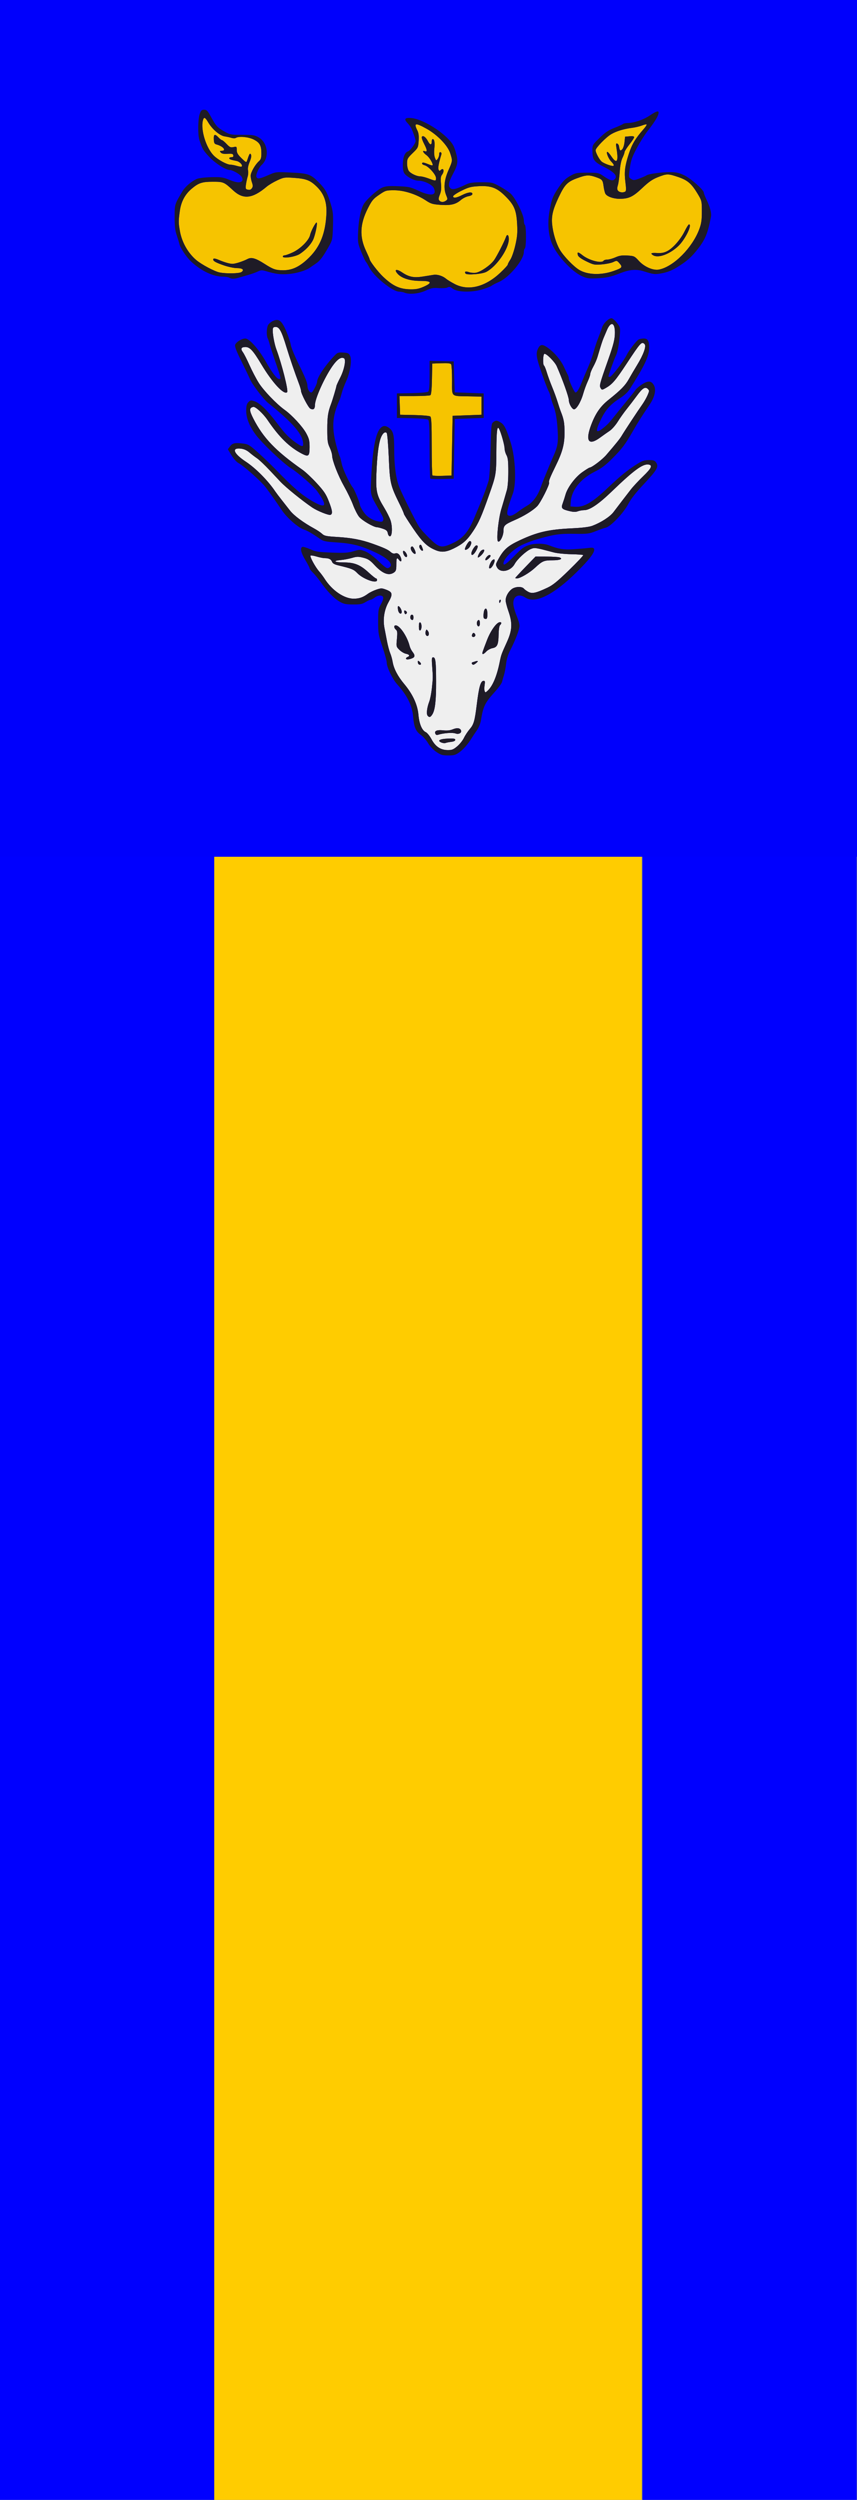 <?xml version="1.0" encoding="UTF-8" standalone="no"?>
<!-- Created with Inkscape (http://www.inkscape.org/) -->

<svg
   xmlns:dc="http://purl.org/dc/elements/1.1/"
   xmlns:cc="http://creativecommons.org/ns#"
   xmlns:rdf="http://www.w3.org/1999/02/22-rdf-syntax-ns#"
   xmlns:svg="http://www.w3.org/2000/svg"
   xmlns="http://www.w3.org/2000/svg"
   xmlns:sodipodi="http://sodipodi.sourceforge.net/DTD/sodipodi-0.dtd"
   xmlns:inkscape="http://www.inkscape.org/namespaces/inkscape"
   width="1200"
   height="3500"
   id="svg3064"
   version="1.1"
   inkscape:version="0.48.0 r9654"
   sodipodi:docname="Banner 1-2-1.svg">
  <rect width="100%" height="100%" fill="#808080" stroke="none"/>
  <defs
     id="defs3066" />
  <sodipodi:namedview
     id="base"
     pagecolor="#ffffff"
     bordercolor="#666666"
     borderopacity="1.0"
     inkscape:pageopacity="0.0"
     inkscape:pageshadow="2"
     inkscape:zoom="0.35"
     inkscape:cx="1813.9255"
     inkscape:cy="1873.7351"
     inkscape:document-units="px"
     inkscape:current-layer="layer1"
     showgrid="false"
     inkscape:window-width="1366"
     inkscape:window-height="706"
     inkscape:window-x="-8"
     inkscape:window-y="-8"
     inkscape:window-maximized="1" />
  <g
     inkscape:label="Ebene 1"
     inkscape:groupmode="layer"
     id="layer1"
     transform="translate(0,2447.638)">
    <rect
       style="fill:#ffcc00;fill-opacity:1;stroke:none"
       id="rect3194"
       width="600"
       height="2305.714"
       x="298.599"
       y="-1252.515" />
    <rect
       style="fill:#0000ff;fill-opacity:1;stroke:none"
       id="rect2985"
       width="300"
       height="2305.714"
       x="0"
       y="-1252.414" />
    <rect
       style="fill:#0000ff;fill-opacity:1;stroke:none"
       id="rect2985-9"
       width="300"
       height="2305.714"
       x="899.566"
       y="-1253.299" />
    <g
       id="g2987"
       transform="matrix(1.5,0,0,1.493,-5.286147e-6,-2448.495)">
      <path
         style="fill:#efefef"
         d="M 0,402 0,0 l 400,0 400,0 0,402 0,402 -400,0 -400,0 0,-402 z"
         id="path2995"
         inkscape:connector-curvature="0" />
      <path
         style="fill:#f6c400"
         d="M 0,402 0,0 l 400,0 400,0 0,402 0,402 -400,0 -400,0 0,-402 z m 426.873,298.377 c 2.328,-1.993 5.134,-5.541 6.237,-7.886 1.102,-2.345 3.574,-6.098 5.494,-8.34 3.636,-4.248 4.584,-7.589 6.428,-22.651 2.1,-17.156 3.648,-22.5 6.516,-22.5 1.16,0 1.341,0.849 0.843,3.962 -0.348,2.179 -0.344,4.715 0.009,5.636 0.594,1.549 0.79,1.541 2.613,-0.109 4.806,-4.349 8.715,-13.585 11.423,-26.989 1.413,-6.994 1.504,-7.248 6.731,-18.833 5.02,-11.127 5.345,-17.639 1.446,-28.936 C 473.175,569.569 472,564.98 472,563.532 c 0,-3.503 2.352,-7.877 5.615,-10.444 3.196,-2.514 9.547,-2.804 11.44,-0.522 0.715,0.861 2.641,2.26 4.281,3.108 3.506,1.813 7.076,1.01 17.635,-3.966 5.117,-2.412 9.354,-5.87 20.258,-16.537 7.583,-7.418 13.522,-13.753 13.197,-14.079 -0.325,-0.325 -5.391,-0.683 -11.258,-0.795 C 527.3,520.185 520.025,519.433 517,518.626 c -17.317,-4.619 -17.881,-4.703 -21.517,-3.183 -4.379,1.83 -12.584,9.473 -15.015,13.987 -3.711,6.891 -13.351,8.854 -16.428,3.346 -1.397,-2.5 -1.358,-3.036 0.468,-6.5 5.38,-10.207 9.025,-13.566 20.68,-19.061 16.305,-7.687 27.041,-10.172 48.312,-11.184 10.116,-0.481 16.45,-1.262 19.452,-2.399 8.126,-3.077 16.487,-8.521 19.757,-12.867 4.52,-6.006 11.679,-15.386 16.229,-21.264 2.129,-2.75 7.309,-8.327 11.511,-12.394 7.719,-7.469 8.993,-10.325 4.872,-10.915 -5.376,-0.769 -13.675,5.36 -34.322,25.349 -12.205,11.817 -20.474,17.435 -25.685,17.45 -1.752,0.005 -4.422,0.48 -5.934,1.055 -1.973,0.75 -4.179,0.7 -7.815,-0.178 -7.244,-1.749 -8.005,-2.658 -6.237,-7.459 0.792,-2.15 1.929,-5.709 2.527,-7.909 1.821,-6.699 9.02,-16.414 15.645,-21.111 3.3,-2.34 6.403,-4.285 6.896,-4.322 2.189,-0.164 11.8,-7.489 15.502,-11.815 9.165,-10.711 12.688,-15.103 14.323,-17.855 3.009,-5.064 14.649,-22.821 19.599,-29.897 1.539,-2.2 3.636,-5.932 4.66,-8.293 1.687,-3.889 1.715,-4.44 0.302,-5.853 -2.466,-2.466 -5.01,-0.887 -10.315,6.404 -2.699,3.708 -6.945,9.292 -9.437,12.408 -2.492,3.116 -6.223,8.401 -8.292,11.745 -2.069,3.343 -5.444,7.219 -7.5,8.613 -2.056,1.393 -6.206,4.341 -9.222,6.549 -10.713,7.845 -13.866,2.99 -8.042,-12.384 4.028,-10.632 8.542,-17.122 16.163,-23.237 11.332,-9.092 15.573,-13.433 18.774,-19.215 1.747,-3.155 5.236,-9.112 7.753,-13.237 6.025,-9.872 8.878,-17.886 7.028,-19.736 -2.688,-2.688 -3.63,-1.657 -16.692,18.263 -10.548,16.085 -13.414,19.426 -19.792,23.073 -2.87,1.641 -3.413,1.691 -4.235,0.392 C 559.254,362.272 559.403,361.676 567.698,338 572.78,323.497 574,318.532 574,312.362 c 0,-9.539 -3.879,-10.669 -7.457,-2.173 -0.998,2.371 -2.39,5.661 -3.092,7.311 -1.163,2.734 -2.418,6.663 -5.746,18 -0.646,2.2 -2.411,6.25 -3.922,9 -1.511,2.75 -2.756,5.816 -2.766,6.813 -0.01,0.997 -1.096,4.147 -2.412,7 -1.317,2.853 -3.202,8.046 -4.19,11.54 -2.283,8.077 -6.748,15.34 -8.919,14.507 C 533.499,383.594 531,378.809 531,375.752 531,372.9 524.976,355.988 519.69,344 c -1.899,-4.308 -10.101,-12.482 -11.597,-11.558 -1.283,0.793 -1.489,10.195 -0.24,10.967 0.469,0.29 1.624,3.129 2.567,6.309 0.943,3.18 3.195,9.382 5.004,13.782 1.81,4.4 4.103,10.7 5.096,14 0.993,3.3 2.338,7.35 2.989,9 2.893,7.339 3.49,10.743 3.49,19.895 0,10.868 -1.967,18.194 -8.416,31.347 -5.098,10.398 -6.647,14.348 -6.022,15.359 0.875,1.415 -8.008,19.109 -11.181,22.272 -4.062,4.05 -12.332,9.178 -20.717,12.845 -9.577,4.19 -10.664,5.228 -10.669,10.187 -0.004,4.8 -3.522,11.469 -5.176,9.815 -1.685,-1.685 0.64,-22.775 3.442,-31.22 0.274,-0.825 1.199,-3.975 2.057,-7 0.858,-3.025 2.149,-7.525 2.87,-10 0.771,-2.647 1.311,-9.646 1.311,-17 0,-10.019 -0.347,-13.135 -1.75,-15.7 -0.963,-1.76 -1.75,-4.626 -1.75,-6.369 0,-2.884 -3.16,-14.278 -4.973,-17.931 -1.895,-3.817 -2.536,1.019 -2.651,20 -0.137,22.589 -0.164,22.753 -6.894,41.931 -6.991,19.923 -9.579,25.808 -14.874,33.823 -5.56,8.416 -9.506,11.937 -18.132,16.184 -6.894,3.394 -11.431,3.814 -16.828,1.559 -8.01,-3.347 -12.428,-7.635 -21.097,-20.479 -4.703,-6.967 -8.541,-13.084 -8.528,-13.593 0.012,-0.509 -1.523,-4.075 -3.41,-7.925 -9.343,-19.055 -9.652,-20.377 -10.743,-45.962 -0.493,-11.57 -1.348,-21.417 -1.909,-21.978 -1.607,-1.607 -3.986,0.497 -5.598,4.952 -2.031,5.615 -3.358,16.663 -3.989,33.225 -0.631,16.547 0.217,20.275 7.253,31.898 2.376,3.925 5.03,9.227 5.898,11.784 1.972,5.809 1.656,15.081 -0.514,15.081 -0.852,0 -1.709,-1.219 -2,-2.846 -0.401,-2.241 -1.361,-3.142 -4.51,-4.235 -2.2,-0.764 -4.668,-1.396 -5.484,-1.404 -3.256,-0.033 -14.176,-6.431 -16.875,-9.888 -1.558,-1.995 -4.079,-7.002 -5.602,-11.127 -1.523,-4.125 -5.234,-11.876 -8.246,-17.225 -5.713,-10.145 -11.2,-24.296 -11.259,-29.036 -0.019,-1.518 -1.042,-4.893 -2.273,-7.5 -1.944,-4.114 -2.24,-6.387 -2.25,-17.239 -0.01,-11.441 0.689,-16.164 3.477,-23.5 1.33,-3.499 5.041,-15.965 5.026,-16.883 -0.008,-0.486 1.601,-4.054 3.576,-7.929 3.729,-7.317 5.612,-16.826 3.581,-18.081 -2.639,-1.631 -6.32,0.827 -10.77,7.192 C 302.932,354.484 294,374.446 294,380.454 c 0,3.675 -1.468,4.808 -4.325,3.336 C 287.775,382.811 281,369.709 281,367.014 c 0,-0.848 -0.936,-4.011 -2.081,-7.028 -3.538,-9.329 -8.553,-24.067 -11.393,-33.486 -4.896,-16.235 -6.966,-19.868 -10.99,-19.292 -1.69,0.242 -2.012,0.973 -1.895,4.292 0.152,4.286 1.772,12.418 3.287,16.5 5.138,13.841 11.46,39.011 10.132,40.339 -2.935,2.935 -13.807,-8.825 -24.02,-25.986 C 236.275,329.304 233.263,326 229.136,326 c -4.003,0 -4.803,1.606 -2.413,4.845 1.077,1.46 3.855,6.93 6.171,12.155 2.317,5.225 6.19,12.674 8.607,16.553 4.477,7.186 16.592,19.878 24.226,25.38 6.977,5.029 16.866,15.828 20.17,22.027 2.636,4.946 3.102,6.892 3.102,12.961 0,8.456 -0.996,9.325 -7.061,6.164 -11.769,-6.134 -21.315,-15.51 -32.177,-31.602 -4.099,-6.073 -11.271,-12.726 -13.291,-12.329 -3.912,0.769 -3.914,3.245 -0.01,10.907 9.326,18.299 20.849,30.364 45.906,48.063 2.822,1.993 8.8,7.641 13.285,12.551 6.764,7.405 8.68,10.281 11.245,16.876 3.441,8.846 3.829,11.956 1.598,12.812 -1.658,0.636 -12.282,-3.641 -16.997,-6.843 -9.371,-6.365 -24.628,-18.787 -29.717,-24.195 -0.944,-1.004 -5.444,-5.815 -10,-10.691 -4.556,-4.877 -9.858,-9.932 -11.783,-11.235 -1.925,-1.303 -5.154,-3.777 -7.175,-5.498 -2.514,-2.141 -5.079,-3.287 -8.12,-3.63 -8.875,-1 -6.676,4.626 4.79,12.255 9.325,6.205 20.618,17.684 27.505,27.959 0.825,1.231 3.405,4.663 5.733,7.627 2.328,2.964 5.928,7.576 8,10.25 3.652,4.713 12.491,11.297 22.603,16.838 2.709,1.484 6.005,3.713 7.324,4.952 2.093,1.966 3.89,2.343 14.119,2.958 13.238,0.796 22.511,2.556 32.721,6.213 10.898,3.903 14.82,5.705 17.199,7.901 1.227,1.133 2.885,1.768 3.75,1.436 2.408,-0.924 4.255,0.214 5.594,3.446 1.416,3.42 0.402,5.226 -1.485,2.645 -2.084,-2.85 -2.558,-2.073 -2.558,4.195 0,5.008 -0.35,6.188 -2.223,7.5 -4.836,3.387 -10.731,1.103 -18.277,-7.082 -4.106,-4.454 -5.957,-5.665 -10.357,-6.774 -4.616,-1.163 -6.069,-1.14 -10.5,0.168 -2.829,0.835 -7.506,1.723 -10.393,1.974 -8.069,0.7 -6.224,2.271 2.667,2.271 10.039,0 15.336,2.167 23.285,9.527 3.252,3.01 6.336,5.473 6.855,5.473 0.519,0 0.943,0.675 0.943,1.5 0,3.867 -13.165,-0.835 -18.647,-6.659 -3.073,-3.265 -5.221,-4.138 -17.21,-6.997 -3.866,-0.922 -5.584,-1.875 -6.173,-3.425 -0.92,-2.42 -2.893,-3.415 -6.801,-3.431 -1.468,-0.006 -4.858,-0.675 -7.534,-1.487 -2.676,-0.812 -5.256,-1.236 -5.732,-0.942 -1.06,0.655 4.43,10.822 8.066,14.939 1.457,1.65 3.795,4.804 5.195,7.008 C 310.006,554.285 321.265,562 330.149,562 c 5.184,0 8.719,-1.23 13.351,-4.644 1.65,-1.216 5.164,-2.946 7.81,-3.844 4.47,-1.517 5.121,-1.514 9.222,0.053 5.977,2.283 6.328,4.201 2.142,11.706 -3.98,7.135 -5.364,15.998 -3.783,24.229 0.528,2.75 1.606,8.375 2.396,12.5 0.79,4.125 2.122,9.121 2.962,11.102 0.839,1.981 1.852,5.581 2.25,8 1.071,6.507 4.744,13.578 10.888,20.965 7.894,9.492 12.386,19.272 13.218,28.781 0.755,8.626 3.31,14.7 6.866,16.32 1.314,0.598 3.74,3.625 5.393,6.726 3.646,6.84 8.486,10.05 15.207,10.083 3.824,0.019 5.261,-0.568 8.803,-3.6 z m -14.706,-3.438 c -4.379,-1.757 -1.847,-3.425 5.664,-3.733 5.707,-0.234 7.17,-2.8e-4 7.17,1.145 0,0.917 -1.36,1.599 -3.75,1.882 -2.062,0.244 -4.425,0.713 -5.25,1.043 -0.825,0.33 -2.55,0.178 -3.834,-0.337 z m -5.8,-8.426 c -1.004,-2.618 1.544,-3.669 7.392,-3.05 3.568,0.378 6.433,0.066 8.911,-0.969 3.916,-1.636 6.819,-1.269 7.678,0.971 0.908,2.367 -2.127,4.057 -5.202,2.896 -2.615,-0.987 -11.125,-0.371 -15.884,1.15 -1.635,0.522 -2.415,0.253 -2.896,-0.999 z m -7.211,-16.826 c -1.298,-1.565 -0.592,-7.588 1.547,-13.187 0.84,-2.2 1.937,-7.825 2.437,-12.5 1.064,-9.953 1.065,-10.028 0.265,-20.75 -0.517,-6.935 -0.377,-8.25 0.882,-8.25 2.309,0 2.754,3.602 2.813,22.763 0.055,18.172 -0.965,26.858 -3.632,30.929 -1.725,2.632 -2.756,2.87 -4.312,0.995 z m -8.488,-48.353 C 390.3,622.967 390,622.012 390,621.211 c 0,-1.181 0.283,-1.22 1.5,-0.211 0.825,0.685 1.5,1.64 1.5,2.122 0,1.036 -1.384,1.161 -2.333,0.211 z m 49.829,-0.34 c -0.342,-0.554 -0.031,-1.186 0.691,-1.404 0.722,-0.218 2.101,-0.651 3.063,-0.962 0.963,-0.31 1.75,-0.291 1.75,0.044 0,0.727 -3.209,3.252 -4.191,3.297 -0.38,0.018 -0.971,-0.421 -1.313,-0.975 z M 379,618.107 c 0,-0.491 0.675,-1.152 1.5,-1.469 2.449,-0.94 1.716,-2.345 -1.565,-3.001 -1.686,-0.337 -4.424,-1.972 -6.085,-3.633 -2.969,-2.969 -3.008,-3.143 -2.337,-10.308 0.565,-6.03 0.407,-7.517 -0.915,-8.615 -1.956,-1.623 -2.096,-4.082 -0.233,-4.082 3.817,0 10.83,10.444 13.04,19.421 0.396,1.607 1.591,4.03 2.657,5.385 2.613,3.322 2.439,5.053 -0.627,6.219 -3.2,1.217 -5.435,1.25 -5.435,0.082 z M 450.555,611.75 c 0.379,-1.238 2.26,-6.3 4.18,-11.25 3.417,-8.811 8.995,-16.5 11.968,-16.5 1.629,0 1.665,1.232 0.083,2.814 -0.717,0.717 -1.265,4.384 -1.34,8.967 -0.152,9.322 -1.272,11.777 -5.759,12.618 -1.852,0.347 -4.418,1.75 -5.701,3.116 -2.904,3.091 -4.336,3.189 -3.431,0.235 z M 440.625,597.202 c -0.271,-0.439 -0.091,-1.447 0.399,-2.242 0.675,-1.091 1.174,-1.162 2.047,-0.289 0.635,0.635 0.852,1.644 0.483,2.242 -0.79,1.278 -2.23,1.42 -2.929,0.289 z M 397.362,595.5 c -0.317,-0.825 -0.27,-2.288 0.103,-3.25 0.639,-1.648 0.758,-1.642 2.038,0.097 1.393,1.893 1.013,4.653 -0.641,4.653 -0.508,0 -1.183,-0.675 -1.5,-1.5 z M 391,588 c 0,-2.889 0.383,-4.039 1.25,-3.75 0.688,0.229 1.25,1.917 1.25,3.75 0,1.833 -0.562,3.521 -1.25,3.75 -0.867,0.289 -1.25,-0.861 -1.25,-3.75 z m 54.362,-1.5 c -0.715,-1.864 0.226,-4.5 1.607,-4.5 0.567,0 1.031,1.35 1.031,3 0,3.14 -1.649,4.078 -2.638,1.5 z m -61.695,-5.167 C 382.409,580.075 383,577 384.5,577 c 0.933,0 1.5,0.944 1.5,2.5 0,2.428 -0.974,3.193 -2.333,1.833 z M 451.66,580.25 c -0.692,-1.133 -0.232,-6.578 0.678,-8.016 1.421,-2.248 2.662,-0.232 2.662,4.325 0,3.2 -0.403,4.441 -1.441,4.441 -0.793,0 -1.647,-0.338 -1.899,-0.75 z m -74.05,-4.826 c -0.361,-0.941 -0.413,-1.953 -0.116,-2.251 0.297,-0.297 1.073,-0.008 1.724,0.643 0.839,0.839 0.872,1.494 0.116,2.251 -0.756,0.756 -1.258,0.569 -1.724,-0.643 z m -5.991,-2.584 c -0.348,-1.738 -0.367,-3.425 -0.043,-3.748 0.854,-0.854 3.425,2.974 3.425,5.099 0,3.075 -2.713,1.991 -3.382,-1.351 z M 466,564.5 c 0,-0.825 0.436,-1.5 0.969,-1.5 0.533,0 0.71,0.675 0.393,1.5 -0.317,0.825 -0.752,1.5 -0.969,1.5 C 466.177,566 466,565.325 466,564.5 z m 15,-21.921 c 0,-0.231 4.248,-4.844 9.441,-10.25 l 9.441,-9.829 10.309,0.035 c 5.67,0.019 11.125,0.354 12.123,0.743 3.578,1.396 0.441,2.722 -6.438,2.722 -8.144,0 -9.62,0.631 -16.458,7.036 C 494.383,537.752 485.489,543 482.533,543 481.69,543 481,542.811 481,542.579 z m -24.26,-9.173 c -0.837,-0.837 1.168,-6.085 2.862,-7.491 2.159,-1.792 2.83,-0.371 1.425,3.019 -1.355,3.272 -3.378,5.381 -4.287,4.472 z M 453.032,525.25 c 0.058,-1.355 2.665,-4.25 3.828,-4.25 1.687,0 1.385,1.468 -0.689,3.345 -1.954,1.768 -3.191,2.125 -3.139,0.905 z M 446,523.121 c 0,-1.66 2.018,-5.434 3.4,-6.356 3.697,-2.469 3.396,1.098 -0.4,4.735 -1.65,1.581 -3,2.31 -3,1.621 z m -69.184,-2.626 c -0.628,-1.377 -0.806,-2.839 -0.397,-3.248 0.863,-0.863 3.581,2.51 3.581,4.444 0,2.199 -1.975,1.458 -3.184,-1.195 z M 440,519.581 c 0,-2.212 3.359,-7.568 4.75,-7.575 1.797,-0.009 1.537,2.011 -0.739,5.744 C 441.947,521.135 440,522.024 440,519.581 z m -55.563,-2.037 C 382.924,515.235 383.151,513 384.899,513 c 0.827,0 3.102,4.435 3.102,6.047 0,1.783 -1.949,0.961 -3.563,-1.503 z m 7.506,-2.651 c -0.791,-1.479 -0.813,-2.422 -0.072,-3.163 0.741,-0.741 1.365,-0.242 2.093,1.672 1.275,3.353 1.28,3.598 0.072,3.598 -0.531,0 -1.472,-0.948 -2.093,-2.107 z M 434,515.622 C 434,513.667 437.356,508 438.513,508 c 1.948,0 1.891,2.454 -0.128,5.535 C 437.056,515.564 434,517.018 434,515.622 z"
         id="path2993"
         inkscape:connector-curvature="0" />
      <path
         style="fill:#0000fc"
         d="M 0,402 0,0 l 400,0 400,0 0,402 0,402 -400,0 -400,0 0,-402 z m 426.873,298.377 c 2.328,-1.993 5.134,-5.541 6.237,-7.886 1.102,-2.345 3.574,-6.098 5.494,-8.34 3.636,-4.248 4.584,-7.589 6.428,-22.651 2.1,-17.156 3.648,-22.5 6.516,-22.5 1.16,0 1.341,0.849 0.843,3.962 -0.348,2.179 -0.344,4.715 0.009,5.636 0.594,1.549 0.79,1.541 2.613,-0.109 4.806,-4.349 8.715,-13.585 11.423,-26.989 1.413,-6.994 1.504,-7.248 6.731,-18.833 5.02,-11.127 5.345,-17.639 1.446,-28.936 C 473.175,569.569 472,564.98 472,563.532 c 0,-3.503 2.352,-7.877 5.615,-10.444 3.196,-2.514 9.547,-2.804 11.44,-0.522 0.715,0.861 2.641,2.26 4.281,3.108 3.506,1.813 7.076,1.01 17.635,-3.966 5.117,-2.412 9.354,-5.87 20.258,-16.537 7.583,-7.418 13.522,-13.753 13.197,-14.079 -0.325,-0.325 -5.391,-0.683 -11.258,-0.795 C 527.3,520.185 520.025,519.433 517,518.626 c -17.317,-4.619 -17.881,-4.703 -21.517,-3.183 -4.379,1.83 -12.584,9.473 -15.015,13.987 -3.711,6.891 -13.351,8.854 -16.428,3.346 -1.397,-2.5 -1.358,-3.036 0.468,-6.5 5.38,-10.207 9.025,-13.566 20.68,-19.061 16.305,-7.687 27.041,-10.172 48.312,-11.184 10.116,-0.481 16.45,-1.262 19.452,-2.399 8.126,-3.077 16.487,-8.521 19.757,-12.867 4.52,-6.006 11.679,-15.386 16.229,-21.264 2.129,-2.75 7.309,-8.327 11.511,-12.394 7.719,-7.469 8.993,-10.325 4.872,-10.915 -5.376,-0.769 -13.675,5.36 -34.322,25.349 -12.205,11.817 -20.474,17.435 -25.685,17.45 -1.752,0.005 -4.422,0.48 -5.934,1.055 -1.973,0.75 -4.179,0.7 -7.815,-0.178 -7.244,-1.749 -8.005,-2.658 -6.237,-7.459 0.792,-2.15 1.929,-5.709 2.527,-7.909 1.821,-6.699 9.02,-16.414 15.645,-21.111 3.3,-2.34 6.403,-4.285 6.896,-4.322 2.189,-0.164 11.8,-7.489 15.502,-11.815 9.165,-10.711 12.688,-15.103 14.323,-17.855 3.009,-5.064 14.649,-22.821 19.599,-29.897 1.539,-2.2 3.636,-5.932 4.66,-8.293 1.687,-3.889 1.715,-4.44 0.302,-5.853 -2.466,-2.466 -5.01,-0.887 -10.315,6.404 -2.699,3.708 -6.945,9.292 -9.437,12.408 -2.492,3.116 -6.223,8.401 -8.292,11.745 -2.069,3.343 -5.444,7.219 -7.5,8.613 -2.056,1.393 -6.206,4.341 -9.222,6.549 -10.713,7.845 -13.866,2.99 -8.042,-12.384 4.028,-10.632 8.542,-17.122 16.163,-23.237 11.332,-9.092 15.573,-13.433 18.774,-19.215 1.747,-3.155 5.236,-9.112 7.753,-13.237 6.025,-9.872 8.878,-17.886 7.028,-19.736 -2.688,-2.688 -3.63,-1.657 -16.692,18.263 -10.548,16.085 -13.414,19.426 -19.792,23.073 -2.87,1.641 -3.413,1.691 -4.235,0.392 C 559.254,362.272 559.403,361.676 567.698,338 572.78,323.497 574,318.532 574,312.362 c 0,-9.539 -3.879,-10.669 -7.457,-2.173 -0.998,2.371 -2.39,5.661 -3.092,7.311 -1.163,2.734 -2.418,6.663 -5.746,18 -0.646,2.2 -2.411,6.25 -3.922,9 -1.511,2.75 -2.756,5.816 -2.766,6.813 -0.01,0.997 -1.096,4.147 -2.412,7 -1.317,2.853 -3.202,8.046 -4.19,11.54 -2.283,8.077 -6.748,15.34 -8.919,14.507 C 533.499,383.594 531,378.809 531,375.752 531,372.9 524.976,355.988 519.69,344 c -1.899,-4.308 -10.101,-12.482 -11.597,-11.558 -1.283,0.793 -1.489,10.195 -0.24,10.967 0.469,0.29 1.624,3.129 2.567,6.309 0.943,3.18 3.195,9.382 5.004,13.782 1.81,4.4 4.103,10.7 5.096,14 0.993,3.3 2.338,7.35 2.989,9 2.893,7.339 3.49,10.743 3.49,19.895 0,10.868 -1.967,18.194 -8.416,31.347 -5.098,10.398 -6.647,14.348 -6.022,15.359 0.875,1.415 -8.008,19.109 -11.181,22.272 -4.062,4.05 -12.332,9.178 -20.717,12.845 -9.577,4.19 -10.664,5.228 -10.669,10.187 -0.004,4.8 -3.522,11.469 -5.176,9.815 -1.685,-1.685 0.64,-22.775 3.442,-31.22 0.274,-0.825 1.199,-3.975 2.057,-7 0.858,-3.025 2.149,-7.525 2.87,-10 0.771,-2.647 1.311,-9.646 1.311,-17 0,-10.019 -0.347,-13.135 -1.75,-15.7 -0.963,-1.76 -1.75,-4.626 -1.75,-6.369 0,-2.884 -3.16,-14.278 -4.973,-17.931 -1.895,-3.817 -2.536,1.019 -2.651,20 -0.137,22.589 -0.164,22.753 -6.894,41.931 -6.991,19.923 -9.579,25.808 -14.874,33.823 -5.56,8.416 -9.506,11.937 -18.132,16.184 -6.894,3.394 -11.431,3.814 -16.828,1.559 -8.01,-3.347 -12.428,-7.635 -21.097,-20.479 -4.703,-6.967 -8.541,-13.084 -8.528,-13.593 0.012,-0.509 -1.523,-4.075 -3.41,-7.925 -9.343,-19.055 -9.652,-20.377 -10.743,-45.962 -0.493,-11.57 -1.348,-21.417 -1.909,-21.978 -1.607,-1.607 -3.986,0.497 -5.598,4.952 -2.031,5.615 -3.358,16.663 -3.989,33.225 -0.631,16.547 0.217,20.275 7.253,31.898 2.376,3.925 5.03,9.227 5.898,11.784 1.972,5.809 1.656,15.081 -0.514,15.081 -0.852,0 -1.709,-1.219 -2,-2.846 -0.401,-2.241 -1.361,-3.142 -4.51,-4.235 -2.2,-0.764 -4.668,-1.396 -5.484,-1.404 -3.256,-0.033 -14.176,-6.431 -16.875,-9.888 -1.558,-1.995 -4.079,-7.002 -5.602,-11.127 -1.523,-4.125 -5.234,-11.876 -8.246,-17.225 -5.713,-10.145 -11.2,-24.296 -11.259,-29.036 -0.019,-1.518 -1.042,-4.893 -2.273,-7.5 -1.944,-4.114 -2.24,-6.387 -2.25,-17.239 -0.01,-11.441 0.689,-16.164 3.477,-23.5 1.33,-3.499 5.041,-15.965 5.026,-16.883 -0.008,-0.486 1.601,-4.054 3.576,-7.929 3.729,-7.317 5.612,-16.826 3.581,-18.081 -2.639,-1.631 -6.32,0.827 -10.77,7.192 C 302.932,354.484 294,374.446 294,380.454 c 0,3.675 -1.468,4.808 -4.325,3.336 C 287.775,382.811 281,369.709 281,367.014 c 0,-0.848 -0.936,-4.011 -2.081,-7.028 -3.538,-9.329 -8.553,-24.067 -11.393,-33.486 -4.896,-16.235 -6.966,-19.868 -10.99,-19.292 -1.69,0.242 -2.012,0.973 -1.895,4.292 0.152,4.286 1.772,12.418 3.287,16.5 5.138,13.841 11.46,39.011 10.132,40.339 -2.935,2.935 -13.807,-8.825 -24.02,-25.986 C 236.275,329.304 233.263,326 229.136,326 c -4.003,0 -4.803,1.606 -2.413,4.845 1.077,1.46 3.855,6.93 6.171,12.155 2.317,5.225 6.19,12.674 8.607,16.553 4.477,7.186 16.592,19.878 24.226,25.38 6.977,5.029 16.866,15.828 20.17,22.027 2.636,4.946 3.102,6.892 3.102,12.961 0,8.456 -0.996,9.325 -7.061,6.164 -11.769,-6.134 -21.315,-15.51 -32.177,-31.602 -4.099,-6.073 -11.271,-12.726 -13.291,-12.329 -3.912,0.769 -3.914,3.245 -0.01,10.907 9.326,18.299 20.849,30.364 45.906,48.063 2.822,1.993 8.8,7.641 13.285,12.551 6.764,7.405 8.68,10.281 11.245,16.876 3.441,8.846 3.829,11.956 1.598,12.812 -1.658,0.636 -12.282,-3.641 -16.997,-6.843 -9.371,-6.365 -24.628,-18.787 -29.717,-24.195 -0.944,-1.004 -5.444,-5.815 -10,-10.691 -4.556,-4.877 -9.858,-9.932 -11.783,-11.235 -1.925,-1.303 -5.154,-3.777 -7.175,-5.498 -2.514,-2.141 -5.079,-3.287 -8.12,-3.63 -8.875,-1 -6.676,4.626 4.79,12.255 9.325,6.205 20.618,17.684 27.505,27.959 0.825,1.231 3.405,4.663 5.733,7.627 2.328,2.964 5.928,7.576 8,10.25 3.652,4.713 12.491,11.297 22.603,16.838 2.709,1.484 6.005,3.713 7.324,4.952 2.093,1.966 3.89,2.343 14.119,2.958 13.238,0.796 22.511,2.556 32.721,6.213 10.898,3.903 14.82,5.705 17.199,7.901 1.227,1.133 2.885,1.768 3.75,1.436 2.408,-0.924 4.255,0.214 5.594,3.446 1.416,3.42 0.402,5.226 -1.485,2.645 -2.084,-2.85 -2.558,-2.073 -2.558,4.195 0,5.008 -0.35,6.188 -2.223,7.5 -4.836,3.387 -10.731,1.103 -18.277,-7.082 -4.106,-4.454 -5.957,-5.665 -10.357,-6.774 -4.616,-1.163 -6.069,-1.14 -10.5,0.168 -2.829,0.835 -7.506,1.723 -10.393,1.974 -8.069,0.7 -6.224,2.271 2.667,2.271 10.039,0 15.336,2.167 23.285,9.527 3.252,3.01 6.336,5.473 6.855,5.473 0.519,0 0.943,0.675 0.943,1.5 0,3.867 -13.165,-0.835 -18.647,-6.659 -3.073,-3.265 -5.221,-4.138 -17.21,-6.997 -3.866,-0.922 -5.584,-1.875 -6.173,-3.425 -0.92,-2.42 -2.893,-3.415 -6.801,-3.431 -1.468,-0.006 -4.858,-0.675 -7.534,-1.487 -2.676,-0.812 -5.256,-1.236 -5.732,-0.942 -1.06,0.655 4.43,10.822 8.066,14.939 1.457,1.65 3.795,4.804 5.195,7.008 C 310.006,554.285 321.265,562 330.149,562 c 5.184,0 8.719,-1.23 13.351,-4.644 1.65,-1.216 5.164,-2.946 7.81,-3.844 4.47,-1.517 5.121,-1.514 9.222,0.053 5.977,2.283 6.328,4.201 2.142,11.706 -3.98,7.135 -5.364,15.998 -3.783,24.229 0.528,2.75 1.606,8.375 2.396,12.5 0.79,4.125 2.122,9.121 2.962,11.102 0.839,1.981 1.852,5.581 2.25,8 1.071,6.507 4.744,13.578 10.888,20.965 7.894,9.492 12.386,19.272 13.218,28.781 0.755,8.626 3.31,14.7 6.866,16.32 1.314,0.598 3.74,3.625 5.393,6.726 3.646,6.84 8.486,10.05 15.207,10.083 3.824,0.019 5.261,-0.568 8.803,-3.6 z m -14.706,-3.438 c -4.379,-1.757 -1.847,-3.425 5.664,-3.733 5.707,-0.234 7.17,-2.8e-4 7.17,1.145 0,0.917 -1.36,1.599 -3.75,1.882 -2.062,0.244 -4.425,0.713 -5.25,1.043 -0.825,0.33 -2.55,0.178 -3.834,-0.337 z m -5.8,-8.426 c -1.004,-2.618 1.544,-3.669 7.392,-3.05 3.568,0.378 6.433,0.066 8.911,-0.969 3.916,-1.636 6.819,-1.269 7.678,0.971 0.908,2.367 -2.127,4.057 -5.202,2.896 -2.615,-0.987 -11.125,-0.371 -15.884,1.15 -1.635,0.522 -2.415,0.253 -2.896,-0.999 z m -7.211,-16.826 c -1.298,-1.565 -0.592,-7.588 1.547,-13.187 0.84,-2.2 1.937,-7.825 2.437,-12.5 1.064,-9.953 1.065,-10.028 0.265,-20.75 -0.517,-6.935 -0.377,-8.25 0.882,-8.25 2.309,0 2.754,3.602 2.813,22.763 0.055,18.172 -0.965,26.858 -3.632,30.929 -1.725,2.632 -2.756,2.87 -4.312,0.995 z m -8.488,-48.353 C 390.3,622.967 390,622.012 390,621.211 c 0,-1.181 0.283,-1.22 1.5,-0.211 0.825,0.685 1.5,1.64 1.5,2.122 0,1.036 -1.384,1.161 -2.333,0.211 z m 49.829,-0.34 c -0.342,-0.554 -0.031,-1.186 0.691,-1.404 0.722,-0.218 2.101,-0.651 3.063,-0.962 0.963,-0.31 1.75,-0.291 1.75,0.044 0,0.727 -3.209,3.252 -4.191,3.297 -0.38,0.018 -0.971,-0.421 -1.313,-0.975 z M 379,618.107 c 0,-0.491 0.675,-1.152 1.5,-1.469 2.449,-0.94 1.716,-2.345 -1.565,-3.001 -1.686,-0.337 -4.424,-1.972 -6.085,-3.633 -2.969,-2.969 -3.008,-3.143 -2.337,-10.308 0.565,-6.03 0.407,-7.517 -0.915,-8.615 -1.956,-1.623 -2.096,-4.082 -0.233,-4.082 3.817,0 10.83,10.444 13.04,19.421 0.396,1.607 1.591,4.03 2.657,5.385 2.613,3.322 2.439,5.053 -0.627,6.219 -3.2,1.217 -5.435,1.25 -5.435,0.082 z M 450.555,611.75 c 0.379,-1.238 2.26,-6.3 4.18,-11.25 3.417,-8.811 8.995,-16.5 11.968,-16.5 1.629,0 1.665,1.232 0.083,2.814 -0.717,0.717 -1.265,4.384 -1.34,8.967 -0.152,9.322 -1.272,11.777 -5.759,12.618 -1.852,0.347 -4.418,1.75 -5.701,3.116 -2.904,3.091 -4.336,3.189 -3.431,0.235 z M 440.625,597.202 c -0.271,-0.439 -0.091,-1.447 0.399,-2.242 0.675,-1.091 1.174,-1.162 2.047,-0.289 0.635,0.635 0.852,1.644 0.483,2.242 -0.79,1.278 -2.23,1.42 -2.929,0.289 z M 397.362,595.5 c -0.317,-0.825 -0.27,-2.288 0.103,-3.25 0.639,-1.648 0.758,-1.642 2.038,0.097 1.393,1.893 1.013,4.653 -0.641,4.653 -0.508,0 -1.183,-0.675 -1.5,-1.5 z M 391,588 c 0,-2.889 0.383,-4.039 1.25,-3.75 0.688,0.229 1.25,1.917 1.25,3.75 0,1.833 -0.562,3.521 -1.25,3.75 -0.867,0.289 -1.25,-0.861 -1.25,-3.75 z m 54.362,-1.5 c -0.715,-1.864 0.226,-4.5 1.607,-4.5 0.567,0 1.031,1.35 1.031,3 0,3.14 -1.649,4.078 -2.638,1.5 z m -61.695,-5.167 C 382.409,580.075 383,577 384.5,577 c 0.933,0 1.5,0.944 1.5,2.5 0,2.428 -0.974,3.193 -2.333,1.833 z M 451.66,580.25 c -0.692,-1.133 -0.232,-6.578 0.678,-8.016 1.421,-2.248 2.662,-0.232 2.662,4.325 0,3.2 -0.403,4.441 -1.441,4.441 -0.793,0 -1.647,-0.338 -1.899,-0.75 z m -74.05,-4.826 c -0.361,-0.941 -0.413,-1.953 -0.116,-2.251 0.297,-0.297 1.073,-0.008 1.724,0.643 0.839,0.839 0.872,1.494 0.116,2.251 -0.756,0.756 -1.258,0.569 -1.724,-0.643 z m -5.991,-2.584 c -0.348,-1.738 -0.367,-3.425 -0.043,-3.748 0.854,-0.854 3.425,2.974 3.425,5.099 0,3.075 -2.713,1.991 -3.382,-1.351 z M 466,564.5 c 0,-0.825 0.436,-1.5 0.969,-1.5 0.533,0 0.71,0.675 0.393,1.5 -0.317,0.825 -0.752,1.5 -0.969,1.5 C 466.177,566 466,565.325 466,564.5 z m 15,-21.921 c 0,-0.231 4.248,-4.844 9.441,-10.25 l 9.441,-9.829 10.309,0.035 c 5.67,0.019 11.125,0.354 12.123,0.743 3.578,1.396 0.441,2.722 -6.438,2.722 -8.144,0 -9.62,0.631 -16.458,7.036 C 494.383,537.752 485.489,543 482.533,543 481.69,543 481,542.811 481,542.579 z m -24.26,-9.173 c -0.837,-0.837 1.168,-6.085 2.862,-7.491 2.159,-1.792 2.83,-0.371 1.425,3.019 -1.355,3.272 -3.378,5.381 -4.287,4.472 z M 453.032,525.25 c 0.058,-1.355 2.665,-4.25 3.828,-4.25 1.687,0 1.385,1.468 -0.689,3.345 -1.954,1.768 -3.191,2.125 -3.139,0.905 z M 446,523.121 c 0,-1.66 2.018,-5.434 3.4,-6.356 3.697,-2.469 3.396,1.098 -0.4,4.735 -1.65,1.581 -3,2.31 -3,1.621 z m -69.184,-2.626 c -0.628,-1.377 -0.806,-2.839 -0.397,-3.248 0.863,-0.863 3.581,2.51 3.581,4.444 0,2.199 -1.975,1.458 -3.184,-1.195 z M 440,519.581 c 0,-2.212 3.359,-7.568 4.75,-7.575 1.797,-0.009 1.537,2.011 -0.739,5.744 C 441.947,521.135 440,522.024 440,519.581 z m -55.563,-2.037 C 382.924,515.235 383.151,513 384.899,513 c 0.827,0 3.102,4.435 3.102,6.047 0,1.783 -1.949,0.961 -3.563,-1.503 z m 7.506,-2.651 c -0.791,-1.479 -0.813,-2.422 -0.072,-3.163 0.741,-0.741 1.365,-0.242 2.093,1.672 1.275,3.353 1.28,3.598 0.072,3.598 -0.531,0 -1.472,-0.948 -2.093,-2.107 z M 434,515.622 C 434,513.667 437.356,508 438.513,508 c 1.948,0 1.891,2.454 -0.128,5.535 C 437.056,515.564 434,517.018 434,515.622 z M 422,418.5 l 0.5,-28 13.5,-0.5 13.5,-0.5 0,-8.5 0,-8.5 -11.5,-0.246 c -17.592,-0.376 -15.997,1.12 -16.015,-15.023 -0.008,-7.552 -0.384,-14.313 -0.836,-15.024 -0.59,-0.931 -3.178,-1.211 -9.235,-1 L 403.5,341.5 l -0.279,14.459 c -0.193,10.03 -0.653,14.696 -1.5,15.235 -0.672,0.427 -7.426,0.783 -15.01,0.791 L 372.922,372 l 0.289,8.75 0.289,8.75 13.434,0.28 c 7.817,0.163 13.984,0.737 14.75,1.372 1.028,0.853 1.316,6.94 1.316,27.803 0,14.691 0.316,27.027 0.703,27.414 0.386,0.386 4.549,0.574 9.25,0.417 L 421.5,446.5 422,418.5 z M 395.376,269.513 C 403.896,265.744 402.998,264 392.537,264 c -9.734,0 -17.594,-2.455 -21.354,-6.67 -3.707,-4.155 -1.151,-4.915 4.256,-1.267 6.317,4.263 10.955,5.187 19.286,3.84 3.726,-0.602 8.247,-1.327 10.047,-1.611 3.571,-0.564 8.585,1.043 11.728,3.759 1.1,0.951 4.651,3.128 7.891,4.838 12.756,6.734 28.419,2.857 42.635,-10.554 3.836,-3.618 6.974,-7.063 6.974,-7.654 0,-0.591 1.073,-2.674 2.384,-4.629 1.328,-1.979 3.383,-7.923 4.638,-13.412 1.847,-8.08 2.156,-11.687 1.714,-20 -0.69,-12.965 -2.744,-17.836 -10.993,-26.081 -7.989,-7.984 -13.371,-9.992 -25.11,-9.367 -6.921,0.369 -9.287,1.005 -15.883,4.271 -4.263,2.111 -7.75,4.445 -7.75,5.186 0,2.028 2.939,1.624 8.419,-1.156 5.539,-2.81 9.581,-3.249 9.581,-1.041 0,0.892 -1.451,1.721 -3.75,2.143 -2.062,0.378 -5.174,1.926 -6.914,3.439 -4.822,4.193 -9.465,5.322 -19.095,4.642 -7.436,-0.525 -9.018,-1 -13.727,-4.126 C 388.723,182.718 377.235,179 367.996,179 c -7.619,0 -8.064,0.135 -14.099,4.264 -5.506,3.768 -6.727,5.246 -10.497,12.704 -7.407,14.654 -7.939,26.567 -1.776,39.753 1.857,3.972 3.375,7.451 3.375,7.731 0,1.802 7.717,11.956 12.661,16.658 9.125,8.68 15.42,11.59 25.465,11.771 5.069,0.091 7.947,-0.465 12.25,-2.368 z m 39.166,-12.446 c -1.18,-1.909 0.113,-2.383 3.386,-1.242 1.666,0.581 4.502,0.809 6.301,0.508 4.584,-0.768 13.641,-7.074 16.996,-11.833 2.576,-3.654 9.671,-17.54 11.113,-21.75 1.057,-3.087 2.663,-1.871 2.64,2 -0.054,9.222 -11.43,25.813 -21.145,30.836 -4.025,2.081 -18.246,3.172 -19.292,1.48 z M 572.5,254.786 c 8.326,-2.895 8.934,-3.641 5.858,-7.183 -2.48,-2.856 -2.564,-2.875 -5.871,-1.298 -1.845,0.88 -6.647,1.878 -10.671,2.217 -6.928,0.584 -7.696,0.432 -14.472,-2.868 -4.617,-2.249 -7.399,-4.252 -7.841,-5.645 -1.081,-3.407 0.067,-3.448 4.181,-0.149 6.194,4.968 18.026,8.037 19.816,5.14 0.34,-0.55 1.884,-1 3.432,-1 1.548,0 4.958,-0.948 7.579,-2.108 3.719,-1.645 6.184,-2.017 11.231,-1.696 6.21,0.395 6.63,0.593 10.612,4.991 5.049,5.575 13.309,9.206 18.664,8.205 13.655,-2.555 31.51,-20.59 37.882,-38.264 1.825,-5.062 2.293,-8.417 2.274,-16.316 -0.023,-9.795 -0.083,-10.043 -4.014,-16.627 -5.641,-9.451 -9.347,-12.639 -18.16,-15.627 -9.361,-3.174 -10.431,-3.168 -18.739,0.11 -5.263,2.076 -8.533,4.352 -14.761,10.272 C 590.829,185.183 586.992,187 578.256,187 c -5.79,0 -11.749,-2.185 -13.163,-4.825 -0.538,-1.006 -1.286,-4.149 -1.663,-6.984 -0.78,-5.882 -1.272,-6.45 -7.439,-8.597 -5.608,-1.953 -8.301,-1.963 -13.992,-0.055 -12.108,4.059 -14.419,6.2 -20.447,18.942 -5.349,11.307 -6.843,17.361 -6.174,25.02 0.717,8.204 3.704,18.259 7.193,24.214 3.615,6.168 13.032,15.97 18.328,19.076 7.771,4.558 20.225,4.951 31.6,0.996 z m 37.25,-14.809 c -3.014,-1.854 -1.941,-2.489 3.622,-2.142 3.936,0.246 6.442,-0.209 9.364,-1.7 5.391,-2.75 12.543,-10.923 16.381,-18.72 1.737,-3.528 3.546,-6.415 4.021,-6.415 3.354,0 -3.487,14.079 -9.798,20.167 -7.993,7.709 -18.811,11.749 -23.589,8.81 z m -384.288,15.675 c 2.825,-2.066 0.938,-3.652 -4.346,-3.652 -2.622,0 -8.108,-1.166 -12.191,-2.59 C 201.377,246.776 199,245.451 199,243.878 c 0,-1.24 1.698,-1.091 5.349,0.469 5.284,2.257 10.168,3.654 12.722,3.639 2.707,-0.016 9.625,-2.26 14.094,-4.571 3.602,-1.862 7.545,-0.711 15.835,4.625 8.018,5.16 10.377,5.96 17.576,5.96 8.504,0 15.715,-3.614 24.193,-12.125 10.16,-10.2 14.976,-22.458 15.94,-40.575 0.578,-10.861 -2.142,-18.802 -8.675,-25.329 -6.265,-6.259 -10.066,-7.792 -21.268,-8.58 -9.215,-0.648 -9.802,-0.563 -15.963,2.321 -3.518,1.646 -7.95,4.31 -9.849,5.919 -13.342,11.308 -21.894,12.254 -31.337,3.468 C 209.201,171.27 208.571,171 198.745,171 c -10.042,0 -13.281,1.062 -19.724,6.467 -6.258,5.25 -9.948,12.156 -11.15,20.871 -1.33,9.645 -1.322,11.057 0.114,19.162 1.817,10.258 7.492,20.329 15.149,26.883 4.97,4.254 17.13,10.758 21.865,11.694 6.388,1.264 18.496,1.012 20.462,-0.426 z M 264,241.139 c 0,-0.626 0.787,-1.139 1.75,-1.14 0.963,-4.3e-4 4.45,-1.285 7.75,-2.854 7.191,-3.419 14.952,-11.3 15.982,-16.228 0.76,-3.638 5.387,-12.382 6.148,-11.62 0.937,0.937 -1.565,12.655 -3.52,16.487 -2.343,4.593 -6.855,9.357 -12.229,12.914 C 275.722,241.45 264,243.252 264,241.139 z m 152.354,-52.409 c 1.603,-1.172 1.617,-1.554 0.191,-4.968 -2.651,-6.346 -1.988,-14.193 1.967,-23.252 4.046,-9.267 4.032,-9.145 1.738,-16.274 -2.357,-7.322 -12.147,-17.449 -22.323,-23.092 -10.242,-5.679 -11.863,-5.333 -8.315,1.779 1.154,2.312 1.494,5.073 1.199,9.713 -0.401,6.297 -0.561,6.627 -5.612,11.546 -4.795,4.671 -5.199,5.426 -5.199,9.719 0,2.607 0.689,5.638 1.567,6.891 1.763,2.517 7.47,5.208 11.045,5.208 1.302,0 4.734,0.9 7.628,2 C 406.881,170.524 407,170.515 407,167.478 407,164.39 399.98,156.463 396.464,155.58 395.109,155.24 394,154.52 394,153.981 c 0,-1.366 1.474,-1.228 5.686,0.532 1.992,0.832 3.804,1.331 4.026,1.108 1.025,-1.025 -2.805,-7.551 -5.599,-9.541 -3.189,-2.271 -4.279,-4.742 -1.645,-3.731 2.62,1.006 2.472,-0.856 -0.546,-6.839 -1.929,-3.823 -2.62,-6.211 -1.984,-6.848 1.243,-1.243 3.685,0.707 5.654,4.515 C 401.398,136.671 403,136.822 403,133.5 c 0,-1.375 0.402,-2.5 0.893,-2.5 1.615,0 2.179,3.238 1.552,8.913 -0.373,3.372 -0.157,6.776 0.543,8.587 1.116,2.883 1.217,2.925 2.587,1.059 0.784,-1.068 1.425,-3.018 1.425,-4.333 0,-1.492 0.471,-2.22 1.25,-1.934 0.688,0.252 1.066,1.077 0.842,1.833 -2.485,8.366 -3.332,12.807 -2.738,14.354 0.543,1.415 0.99,1.578 1.879,0.689 2.842,-2.842 3.946,0.893 1.298,4.392 -1.1,1.453 -1.318,3.497 -0.868,8.132 0.445,4.579 0.167,7.276 -1.065,10.356 -1.278,3.194 -1.397,4.49 -0.51,5.559 1.441,1.736 3.992,1.787 6.266,0.124 z m 167.318,-8.507 c 0.885,-0.563 0.908,-2.815 0.094,-9.196 -1.154,-9.043 -0.429,-14.953 3.205,-26.126 2.955,-9.084 6.189,-14.521 13.823,-23.24 1.849,-2.111 3.12,-4.08 2.825,-4.375 -0.295,-0.295 -2.242,0.142 -4.328,0.97 -2.085,0.828 -6.266,1.822 -9.291,2.209 -7.654,0.977 -14.557,3.086 -19.406,5.928 C 565.617,129.309 556,139.251 556,141.48 c 0,2.25 3.428,8.708 5.644,10.632 1.021,0.887 3.994,2.322 6.606,3.189 5.476,1.818 6.168,0.788 2.23,-3.322 C 567.891,149.277 565.461,143 567.004,143 c 0.475,0 2.149,1.913 3.718,4.25 5.134,7.645 6.83,4.931 4.77,-7.635 -0.655,-3.992 -0.544,-4.799 0.604,-4.417 0.772,0.257 1.543,1.33 1.713,2.385 0.711,4.42 1.154,4.883 2.951,3.086 0.938,-0.938 1.92,-3.954 2.213,-6.797 l 0.527,-5.111 4.25,-0.379 c 2.824,-0.252 4.25,0.019 4.25,0.807 0,0.652 -2.025,3.763 -4.5,6.914 -2.475,3.15 -4.5,6.356 -4.5,7.124 0,0.768 -0.87,3.197 -1.933,5.397 -1.231,2.547 -2.155,7.246 -2.546,12.938 -0.337,4.916 -1.11,10.611 -1.717,12.655 -0.85,2.865 -0.812,4.069 0.168,5.25 1.345,1.621 4.738,2.004 6.699,0.756 z m -348.277,-3.489 c 0.731,-1.159 0.678,-2.642 -0.179,-5.011 C 234.548,169.872 234,167.016 234,165.375 c 0,-3.15 4.229,-10.574 7.849,-13.78 1.691,-1.498 2.151,-3.038 2.151,-7.203 0,-7.308 -1.562,-10.136 -7.165,-12.976 -4.901,-2.484 -13.883,-3.305 -16.689,-1.527 -0.748,0.474 -2.538,0.478 -4,0.008 -1.455,-0.468 -4.373,-1.114 -6.485,-1.436 -4.563,-0.696 -11.528,-6.674 -15.326,-13.154 -2.91,-4.966 -4.034,-5.353 -4.949,-1.705 -2.206,8.789 3.065,25.781 10.216,32.932 3.919,3.919 12.244,8.466 15.5,8.466 1.192,0 3.91,0.522 6.04,1.16 2.13,0.638 4.131,0.902 4.447,0.586 1.29,-1.29 -1.786,-4.627 -4.829,-5.239 C 215.329,150.414 214,149.907 214,148.933 214,148.42 214.933,148 216.073,148 c 1.443,0 1.965,-0.532 1.718,-1.75 -0.292,-1.44 -1.25,-1.696 -5.405,-1.445 -3.635,0.22 -5.412,-0.131 -6.341,-1.25 C 204.947,142.231 205.071,142 206.878,142 c 4.845,0 1.463,-4.28 -4.68,-5.923 -2.026,-0.542 -2.453,-1.332 -2.624,-4.862 -0.237,-4.892 0.994,-5.369 4.426,-1.715 1.292,1.375 2.75,2.5 3.241,2.5 0.491,0 2.416,1.615 4.278,3.59 2.915,3.091 3.809,3.497 6.433,2.921 2.926,-0.643 3.047,-0.535 3.047,2.702 0,2.671 0.928,4.282 4.465,7.753 3.972,3.898 4.534,4.169 5.094,2.458 2.23,-6.82 2.74,-7.642 3.689,-5.946 0.642,1.147 0.267,3.292 -1.215,6.944 -1.371,3.379 -1.91,6.219 -1.493,7.878 0.358,1.427 0.199,4.081 -0.354,5.898 -0.553,1.817 -1.271,5.183 -1.595,7.48 -0.486,3.441 -0.282,4.256 1.16,4.628 2.482,0.64 3.461,0.309 4.646,-1.57 z"
         id="path2991"
         inkscape:connector-curvature="0" />
      <path
         style="fill:#1e1b26"
         d="m 407.393,705.75 c -2.919,-1.963 -5.995,-5.231 -7.768,-8.253 -1.614,-2.752 -4.654,-6.227 -6.755,-7.723 -4.767,-3.394 -6.37,-7.178 -7.191,-16.973 -0.889,-10.615 -5.366,-19.752 -14.991,-30.596 C 366.286,637.246 361,626.158 361,621.886 c 0,-1.61 -1.8,-8.255 -4,-14.766 -3.768,-11.15 -4,-12.52 -4,-23.581 0,-10.869 0.199,-12.097 2.666,-16.487 1.536,-2.733 2.397,-5.444 2.031,-6.397 -0.866,-2.256 -4.884,-2.082 -7.97,0.346 -1.398,1.1 -3.094,2 -3.767,2 -0.673,0 -2.852,1.012 -4.842,2.25 -3.002,1.867 -4.982,2.238 -11.633,2.18 -6.838,-0.06 -8.695,-0.468 -12.644,-2.783 -5.156,-3.022 -11.231,-9.344 -17.524,-18.237 -2.3,-3.251 -5.563,-7.232 -7.25,-8.848 C 290.38,535.948 289,534.119 289,533.5 c 0,-0.619 -1.8,-4.11 -4,-7.758 -4.05,-6.715 -5.075,-11.392 -2.696,-12.305 0.717,-0.275 3.98,0.697 7.25,2.16 5.277,2.361 7.557,2.718 20.257,3.172 11.914,0.426 15.3,0.212 20.217,-1.277 5.691,-1.723 6.081,-1.722 10.689,0.038 3.098,1.183 7.507,4.422 12.516,9.193 6.748,6.428 7.99,7.229 9.75,6.287 4.773,-2.555 0.107,-8.27 -11.206,-13.726 -14.565,-7.023 -22.67,-9.142 -38.777,-10.136 -8.278,-0.511 -11.135,-1.087 -13.5,-2.723 -8.314,-5.751 -12.355,-8.111 -16,-9.34 -5.289,-1.785 -15.685,-10.96 -20.359,-17.969 -5.79,-8.683 -11.027,-16.126 -15.301,-21.748 -4.269,-5.615 -20.557,-20.162 -25.34,-22.631 -1.669,-0.862 -4.511,-4.054 -6.405,-7.196 l -3.405,-5.648 2.005,-2.696 c 2.327,-3.128 4.607,-3.638 12.086,-2.704 4.988,0.623 6.121,1.303 14.072,8.444 4.756,4.271 12.472,11.736 17.147,16.587 15.511,16.097 23.279,22.857 32.737,28.49 13.761,8.195 15.513,5.407 5.451,-8.675 -3.421,-4.788 -17.76,-17.419 -24.688,-21.747 -7.002,-4.375 -26.939,-23.449 -32.782,-31.364 -5.959,-8.072 -8.969,-15.736 -8.892,-22.645 0.051,-4.564 0.532,-6.385 2.104,-7.957 1.862,-1.862 2.364,-1.925 5.804,-0.721 4.949,1.731 11.785,8.407 20.58,20.096 7.815,10.387 11.115,13.829 17.98,18.75 5.162,3.701 6.706,4.03 6.706,1.428 0,-8.958 -8.943,-19.542 -32.731,-38.735 -4.245,-3.425 -14.864,-17.397 -16.855,-22.177 -0.862,-2.071 -4.498,-9.7 -8.078,-16.953 -4.652,-9.424 -6.317,-13.796 -5.834,-15.319 0.834,-2.628 6.141,-5.984 9.471,-5.989 3.703,-0.006 12.555,9.954 18.99,21.368 C 254.102,350.26 258.455,356 260.573,356 c 1.993,0 1.963,-0.141 -3.158,-15.104 -2.522,-7.368 -5.05,-15.196 -5.618,-17.396 -0.568,-2.2 -1.429,-4.781 -1.915,-5.736 -1.225,-2.41 -1.104,-9.183 0.215,-12.078 0.603,-1.325 2.647,-3.147 4.542,-4.051 5.558,-2.65 8.306,-0.563 12.598,9.569 1.933,4.563 3.816,10.321 4.186,12.796 0.37,2.475 4.026,11.274 8.125,19.552 5.133,10.366 7.453,16.181 7.453,18.679 0,3.666 2.377,7.272 4.095,6.21 1.282,-0.792 4.905,-8.031 4.905,-9.8 0,-3.897 6.806,-14.385 15.211,-23.44 3.821,-4.116 4.209,-4.286 9.131,-4 4.484,0.261 5.309,0.65 6.453,3.047 1.866,3.908 0.08,15.545 -3.648,23.771 -1.616,3.565 -3.453,8.507 -4.084,10.982 -0.631,2.475 -1.549,5.4 -2.04,6.5 -7.111,15.914 -7.659,26.614 -2.33,45.5 1.009,3.575 2.115,6.95 2.46,7.5 0.344,0.55 1.171,3.655 1.839,6.9 1.092,5.31 7.35,18.765 10.511,22.6 1.43,1.735 6.498,14.254 6.498,16.053 0,1.707 4.053,8.105 6.473,10.218 3.133,2.736 6.744,4.492 10.801,5.253 2.961,0.555 3.834,0.359 4.347,-0.978 0.676,-1.762 0.384,-2.454 -5.081,-12.046 -6.855,-12.032 -6.779,-11.698 -6.101,-26.5 1.253,-27.375 4.048,-42.926 8.593,-47.804 2.415,-2.592 4.692,-2.779 7.751,-0.636 4.397,3.08 5.217,6.402 5.218,21.14 10e-4,14.891 1.655,26.857 4.809,34.8 2.82,7.101 15.301,32.24 18.37,37 1.418,2.2 5.96,7.263 10.093,11.25 8.845,8.534 10.817,8.946 20.884,4.361 9.699,-4.417 14.904,-10.433 20.463,-23.65 7.963,-18.932 10.572,-25.708 13.459,-34.961 0.774,-2.479 1.471,-13.44 1.834,-28.832 0.544,-23.052 0.725,-24.933 2.527,-26.25 2.53,-1.848 3.44,-1.788 7.147,0.472 3.212,1.958 5.281,6.227 9.264,19.11 4.392,14.206 5.335,38.117 1.873,47.5 -4.581,12.415 -6.031,18.426 -4.803,19.906 1.533,1.847 4.988,0.73 10.078,-3.259 1.925,-1.508 5.589,-3.949 8.142,-5.423 5.121,-2.958 9.858,-9.297 12.389,-16.583 0.887,-2.552 2.534,-6.89 3.66,-9.64 1.126,-2.75 3.152,-7.7 4.503,-11 1.35,-3.3 3.064,-7.35 3.809,-9 3.876,-8.593 4.628,-12.633 4.158,-22.324 -0.57,-11.748 -1.779,-19.205 -4.082,-25.176 -0.954,-2.475 -2.072,-6.075 -2.483,-8 -0.411,-1.925 -1.266,-4.4 -1.9,-5.5 -0.634,-1.1 -2.444,-5.6 -4.024,-10 -7.813,-21.766 -8.438,-25.149 -5.646,-30.55 1.912,-3.698 4.113,-3.724 9.074,-0.108 6.185,4.508 11.812,11.23 14.807,17.69 1.522,3.282 3.178,6.749 3.68,7.704 0.502,0.955 0.913,2.363 0.913,3.129 0,1.791 4.857,12.428 5.996,13.132 1.219,0.753 3.513,-2.81 6.041,-9.382 1.188,-3.088 3.758,-9.215 5.71,-13.615 1.953,-4.4 4.316,-10.925 5.253,-14.5 0.936,-3.575 2.851,-9.425 4.254,-13 1.403,-3.575 3.075,-8.173 3.715,-10.217 1.25,-3.991 6.101,-8.783 8.893,-8.783 0.94,0 3.185,1.913 4.988,4.25 3.1,4.019 3.253,4.604 2.808,10.75 -0.668,9.221 -2.197,17.207 -3.944,20.591 -1.347,2.609 -6.714,17.742 -6.714,18.93 0,0.263 0.565,0.479 1.255,0.479 1.7,0 12.955,-14.795 15.975,-21 1.938,-3.981 8.917,-13.008 10.862,-14.049 0.977,-0.523 3.141,-0.951 4.808,-0.951 3.784,0 5.102,2.246 5.098,8.684 -0.006,7.829 -4.27,16.918 -18.34,39.09 -1.712,2.698 -5.215,5.879 -9.499,8.625 -8.139,5.217 -12.762,10.392 -16.941,18.963 -5.607,11.5 -5.272,14.197 1.14,9.174 4.884,-3.826 5.711,-4.708 12.644,-13.485 3.575,-4.526 8.75,-10.936 11.5,-14.246 2.75,-3.31 5.723,-7.11 6.606,-8.444 0.883,-1.335 3.762,-3.794 6.397,-5.465 5.709,-3.621 8.725,-3.289 11.054,1.217 2.084,4.03 0.577,10.807 -3.893,17.511 -8.603,12.902 -10.902,16.556 -15.654,24.877 -7.369,12.905 -10.417,16.98 -19.555,26.155 -6.21,6.235 -10.068,9.133 -16.383,12.309 -13.121,6.597 -21.588,17.292 -22.289,28.155 L 532.5,475.5 l 4.512,0.295 c 8.155,0.533 15.858,-3.948 30.075,-17.497 12.472,-11.886 19.076,-17.245 28.501,-23.124 3.997,-2.494 6.189,-3.174 10.227,-3.174 4.382,0 5.381,0.369 6.781,2.506 2.484,3.79 0.693,6.881 -11.638,20.084 -7.36,7.881 -11.971,13.822 -14.536,18.726 -4.423,8.459 -16.279,20.972 -20.922,22.082 -1.65,0.394 -5.925,1.895 -9.5,3.334 -6.009,2.419 -7.514,2.602 -19.916,2.417 -14.083,-0.21 -19.252,0.584 -36.084,5.545 -4.675,1.378 -11.2,4.002 -14.5,5.831 -7.932,4.397 -15.5,12.409 -15.5,16.409 0,2.463 2.657,0.596 10.349,-7.27 6.927,-7.083 8.995,-8.593 13.77,-10.052 5.577,-1.704 13.578,-1.563 18.381,0.322 8.962,3.517 13.447,4.252 22.574,3.698 5.184,-0.315 11.561,-0.856 14.169,-1.203 3.745,-0.497 4.867,-0.307 5.331,0.903 1.078,2.809 -4.375,10.047 -16.786,22.278 C 516.567,558.527 499.507,566.965 490.5,561 c -6.8,-4.504 -12.333,-0.895 -11.156,7.276 0.335,2.323 1.734,6.924 3.109,10.224 1.375,3.3 2.511,7.273 2.524,8.829 0.028,3.315 -3.774,13.465 -8.491,22.671 -2.223,4.339 -3.565,8.661 -4.037,13 -0.388,3.575 -1.274,8.3 -1.968,10.5 -0.694,2.2 -1.519,5.136 -1.834,6.524 -0.315,1.388 -3.505,5.781 -7.09,9.761 -8.863,9.84 -10.54,13.318 -12.562,26.053 -0.499,3.141 -2.01,6.996 -3.672,9.364 -1.553,2.214 -3.724,5.48 -4.824,7.257 -3.815,6.162 -7.727,10.692 -11.753,13.609 -3.446,2.496 -4.973,2.932 -10.284,2.932 -5.378,0 -6.902,-0.447 -11.07,-3.25 z m 19.48,-5.373 c 2.328,-1.993 5.134,-5.541 6.237,-7.886 1.102,-2.345 3.574,-6.098 5.494,-8.34 3.636,-4.248 4.584,-7.589 6.428,-22.651 2.1,-17.156 3.648,-22.5 6.516,-22.5 1.16,0 1.341,0.849 0.843,3.962 -0.348,2.179 -0.344,4.715 0.009,5.636 0.594,1.549 0.79,1.541 2.613,-0.109 4.806,-4.349 8.715,-13.585 11.423,-26.989 1.413,-6.994 1.504,-7.248 6.731,-18.833 5.02,-11.127 5.345,-17.639 1.446,-28.936 C 473.175,569.569 472,564.98 472,563.532 c 0,-3.503 2.352,-7.877 5.615,-10.444 3.196,-2.514 9.547,-2.804 11.44,-0.522 0.715,0.861 2.641,2.26 4.281,3.108 3.506,1.813 7.076,1.01 17.635,-3.966 5.117,-2.412 9.354,-5.87 20.258,-16.537 7.583,-7.418 13.522,-13.753 13.197,-14.079 -0.325,-0.325 -5.391,-0.683 -11.258,-0.795 C 527.3,520.185 520.025,519.433 517,518.626 c -17.317,-4.619 -17.881,-4.703 -21.517,-3.183 -4.379,1.83 -12.584,9.473 -15.015,13.987 -3.711,6.891 -13.351,8.854 -16.428,3.346 -1.397,-2.5 -1.358,-3.036 0.468,-6.5 5.38,-10.207 9.025,-13.566 20.68,-19.061 16.305,-7.687 27.041,-10.172 48.312,-11.184 10.116,-0.481 16.45,-1.262 19.452,-2.399 8.126,-3.077 16.487,-8.521 19.757,-12.867 4.52,-6.006 11.679,-15.386 16.229,-21.264 2.129,-2.75 7.309,-8.327 11.511,-12.394 7.719,-7.469 8.993,-10.325 4.872,-10.915 -5.376,-0.769 -13.675,5.36 -34.322,25.349 -12.205,11.817 -20.474,17.435 -25.685,17.45 -1.752,0.005 -4.422,0.48 -5.934,1.055 -1.973,0.75 -4.179,0.7 -7.815,-0.178 -7.244,-1.749 -8.005,-2.658 -6.237,-7.459 0.792,-2.15 1.929,-5.709 2.527,-7.909 1.821,-6.699 9.02,-16.414 15.645,-21.111 3.3,-2.34 6.403,-4.285 6.896,-4.322 2.189,-0.164 11.8,-7.489 15.502,-11.815 9.165,-10.711 12.688,-15.103 14.323,-17.855 3.009,-5.064 14.649,-22.821 19.599,-29.897 1.539,-2.2 3.636,-5.932 4.66,-8.293 1.687,-3.889 1.715,-4.44 0.302,-5.853 -2.466,-2.466 -5.01,-0.887 -10.315,6.404 -2.699,3.708 -6.945,9.292 -9.437,12.408 -2.492,3.116 -6.223,8.401 -8.292,11.745 -2.069,3.343 -5.444,7.219 -7.5,8.613 -2.056,1.393 -6.206,4.341 -9.222,6.549 -10.713,7.845 -13.866,2.99 -8.042,-12.384 4.028,-10.632 8.542,-17.122 16.163,-23.237 11.332,-9.092 15.573,-13.433 18.774,-19.215 1.747,-3.155 5.236,-9.112 7.753,-13.237 6.025,-9.872 8.878,-17.886 7.028,-19.736 -2.688,-2.688 -3.63,-1.657 -16.692,18.263 -10.548,16.085 -13.414,19.426 -19.792,23.073 -2.87,1.641 -3.413,1.691 -4.235,0.392 C 559.254,362.272 559.403,361.676 567.698,338 572.78,323.497 574,318.532 574,312.362 c 0,-9.539 -3.879,-10.669 -7.457,-2.173 -0.998,2.371 -2.39,5.661 -3.092,7.311 -1.163,2.734 -2.418,6.663 -5.746,18 -0.646,2.2 -2.411,6.25 -3.922,9 -1.511,2.75 -2.756,5.816 -2.766,6.813 -0.01,0.997 -1.096,4.147 -2.412,7 -1.317,2.853 -3.202,8.046 -4.19,11.54 -2.283,8.077 -6.748,15.34 -8.919,14.507 C 533.499,383.594 531,378.809 531,375.752 531,372.9 524.976,355.988 519.69,344 c -1.899,-4.308 -10.101,-12.482 -11.597,-11.558 -1.283,0.793 -1.489,10.195 -0.24,10.967 0.469,0.29 1.624,3.129 2.567,6.309 0.943,3.18 3.195,9.382 5.004,13.782 1.81,4.4 4.103,10.7 5.096,14 0.993,3.3 2.338,7.35 2.989,9 2.893,7.339 3.49,10.743 3.49,19.895 0,10.868 -1.967,18.194 -8.416,31.347 -5.098,10.398 -6.647,14.348 -6.022,15.359 0.875,1.415 -8.008,19.109 -11.181,22.272 -4.062,4.05 -12.332,9.178 -20.717,12.845 -9.577,4.19 -10.664,5.228 -10.669,10.187 -0.004,4.8 -3.522,11.469 -5.176,9.815 -1.685,-1.685 0.64,-22.775 3.442,-31.22 0.274,-0.825 1.199,-3.975 2.057,-7 0.858,-3.025 2.149,-7.525 2.87,-10 0.771,-2.647 1.311,-9.646 1.311,-17 0,-10.019 -0.347,-13.135 -1.75,-15.7 -0.963,-1.76 -1.75,-4.626 -1.75,-6.369 0,-2.884 -3.16,-14.278 -4.973,-17.931 -1.895,-3.817 -2.536,1.019 -2.651,20 -0.137,22.589 -0.164,22.753 -6.894,41.931 -6.991,19.923 -9.579,25.808 -14.874,33.823 -5.56,8.416 -9.506,11.937 -18.132,16.184 -6.894,3.394 -11.431,3.814 -16.828,1.559 -8.01,-3.347 -12.428,-7.635 -21.097,-20.479 -4.703,-6.967 -8.541,-13.084 -8.528,-13.593 0.012,-0.509 -1.523,-4.075 -3.41,-7.925 -9.343,-19.055 -9.652,-20.377 -10.743,-45.962 -0.493,-11.57 -1.348,-21.417 -1.909,-21.978 -1.607,-1.607 -3.986,0.497 -5.598,4.952 -2.031,5.615 -3.358,16.663 -3.989,33.225 -0.631,16.547 0.217,20.275 7.253,31.898 2.376,3.925 5.03,9.227 5.898,11.784 1.972,5.809 1.656,15.081 -0.514,15.081 -0.852,0 -1.709,-1.219 -2,-2.846 -0.401,-2.241 -1.361,-3.142 -4.51,-4.235 -2.2,-0.764 -4.668,-1.396 -5.484,-1.404 -3.256,-0.033 -14.176,-6.431 -16.875,-9.888 -1.558,-1.995 -4.079,-7.002 -5.602,-11.127 -1.523,-4.125 -5.234,-11.876 -8.246,-17.225 -5.713,-10.145 -11.2,-24.296 -11.259,-29.036 -0.019,-1.518 -1.042,-4.893 -2.273,-7.5 -1.944,-4.114 -2.24,-6.387 -2.25,-17.239 -0.01,-11.441 0.689,-16.164 3.477,-23.5 1.33,-3.499 5.041,-15.965 5.026,-16.883 -0.008,-0.486 1.601,-4.054 3.576,-7.929 3.729,-7.317 5.612,-16.826 3.581,-18.081 -2.639,-1.631 -6.32,0.827 -10.77,7.192 C 302.932,354.484 294,374.446 294,380.454 c 0,3.675 -1.468,4.808 -4.325,3.336 C 287.775,382.811 281,369.709 281,367.014 c 0,-0.848 -0.936,-4.011 -2.081,-7.028 -3.538,-9.329 -8.553,-24.067 -11.393,-33.486 -4.896,-16.235 -6.966,-19.868 -10.99,-19.292 -1.69,0.242 -2.012,0.973 -1.895,4.292 0.152,4.286 1.772,12.418 3.287,16.5 5.138,13.841 11.46,39.011 10.132,40.339 -2.935,2.935 -13.807,-8.825 -24.02,-25.986 C 236.275,329.304 233.263,326 229.136,326 c -4.003,0 -4.803,1.606 -2.413,4.845 1.077,1.46 3.855,6.93 6.171,12.155 2.317,5.225 6.19,12.674 8.607,16.553 4.477,7.186 16.592,19.878 24.226,25.38 6.977,5.029 16.866,15.828 20.17,22.027 2.636,4.946 3.102,6.892 3.102,12.961 0,8.456 -0.996,9.325 -7.061,6.164 -11.769,-6.134 -21.315,-15.51 -32.177,-31.602 -4.099,-6.073 -11.271,-12.726 -13.291,-12.329 -3.912,0.769 -3.914,3.245 -0.01,10.907 9.326,18.299 20.849,30.364 45.906,48.063 2.822,1.993 8.8,7.641 13.285,12.551 6.764,7.405 8.68,10.281 11.245,16.876 3.441,8.846 3.829,11.956 1.598,12.812 -1.658,0.636 -12.282,-3.641 -16.997,-6.843 -9.371,-6.365 -24.628,-18.787 -29.717,-24.195 -0.944,-1.004 -5.444,-5.815 -10,-10.691 -4.556,-4.877 -9.858,-9.932 -11.783,-11.235 -1.925,-1.303 -5.154,-3.777 -7.175,-5.498 -2.514,-2.141 -5.079,-3.287 -8.12,-3.63 -8.875,-1 -6.676,4.626 4.79,12.255 9.325,6.205 20.618,17.684 27.505,27.959 0.825,1.231 3.405,4.663 5.733,7.627 2.328,2.964 5.928,7.576 8,10.25 3.652,4.713 12.491,11.297 22.603,16.838 2.709,1.484 6.005,3.713 7.324,4.952 2.093,1.966 3.89,2.343 14.119,2.958 13.238,0.796 22.511,2.556 32.721,6.213 10.898,3.903 14.82,5.705 17.199,7.901 1.227,1.133 2.885,1.768 3.75,1.436 2.408,-0.924 4.255,0.214 5.594,3.446 1.416,3.42 0.402,5.226 -1.485,2.645 -2.084,-2.85 -2.558,-2.073 -2.558,4.195 0,5.008 -0.35,6.188 -2.223,7.5 -4.836,3.387 -10.731,1.103 -18.277,-7.082 -4.106,-4.454 -5.957,-5.665 -10.357,-6.774 -4.616,-1.163 -6.069,-1.14 -10.5,0.168 -2.829,0.835 -7.506,1.723 -10.393,1.974 -8.069,0.7 -6.224,2.271 2.667,2.271 10.039,0 15.336,2.167 23.285,9.527 3.252,3.01 6.336,5.473 6.855,5.473 0.519,0 0.943,0.675 0.943,1.5 0,3.867 -13.165,-0.835 -18.647,-6.659 -3.073,-3.265 -5.221,-4.138 -17.21,-6.997 -3.866,-0.922 -5.584,-1.875 -6.173,-3.425 -0.92,-2.42 -2.893,-3.415 -6.801,-3.431 -1.468,-0.006 -4.858,-0.675 -7.534,-1.487 -2.676,-0.812 -5.256,-1.236 -5.732,-0.942 -1.06,0.655 4.43,10.822 8.066,14.939 1.457,1.65 3.795,4.804 5.195,7.008 C 310.006,554.285 321.265,562 330.149,562 c 5.184,0 8.719,-1.23 13.351,-4.644 1.65,-1.216 5.164,-2.946 7.81,-3.844 4.47,-1.517 5.121,-1.514 9.222,0.053 5.977,2.283 6.328,4.201 2.142,11.706 -3.98,7.135 -5.364,15.998 -3.783,24.229 0.528,2.75 1.606,8.375 2.396,12.5 0.79,4.125 2.122,9.121 2.962,11.102 0.839,1.981 1.852,5.581 2.25,8 1.071,6.507 4.744,13.578 10.888,20.965 7.894,9.492 12.386,19.272 13.218,28.781 0.755,8.626 3.31,14.7 6.866,16.32 1.314,0.598 3.74,3.625 5.393,6.726 3.646,6.84 8.486,10.05 15.207,10.083 3.824,0.019 5.261,-0.568 8.803,-3.6 z m -14.706,-3.438 c -4.379,-1.757 -1.847,-3.425 5.664,-3.733 5.707,-0.234 7.17,-2.8e-4 7.17,1.145 0,0.917 -1.36,1.599 -3.75,1.882 -2.062,0.244 -4.425,0.713 -5.25,1.043 -0.825,0.33 -2.55,0.178 -3.834,-0.337 z m -5.8,-8.426 c -1.004,-2.618 1.544,-3.669 7.392,-3.05 3.568,0.378 6.433,0.066 8.911,-0.969 3.916,-1.636 6.819,-1.269 7.678,0.971 0.908,2.367 -2.127,4.057 -5.202,2.896 -2.615,-0.987 -11.125,-0.371 -15.884,1.15 -1.635,0.522 -2.415,0.253 -2.896,-0.999 z m -7.211,-16.826 c -1.298,-1.565 -0.592,-7.588 1.547,-13.187 0.84,-2.2 1.937,-7.825 2.437,-12.5 1.064,-9.953 1.065,-10.028 0.265,-20.75 -0.517,-6.935 -0.377,-8.25 0.882,-8.25 2.309,0 2.754,3.602 2.813,22.763 0.055,18.172 -0.965,26.858 -3.632,30.929 -1.725,2.632 -2.756,2.87 -4.312,0.995 z m -8.488,-48.353 C 390.3,622.967 390,622.012 390,621.211 c 0,-1.181 0.283,-1.22 1.5,-0.211 0.825,0.685 1.5,1.64 1.5,2.122 0,1.036 -1.384,1.161 -2.333,0.211 z m 49.829,-0.34 c -0.342,-0.554 -0.031,-1.186 0.691,-1.404 0.722,-0.218 2.101,-0.651 3.063,-0.962 0.963,-0.31 1.75,-0.291 1.75,0.044 0,0.727 -3.209,3.252 -4.191,3.297 -0.38,0.018 -0.971,-0.421 -1.313,-0.975 z M 379,618.107 c 0,-0.491 0.675,-1.152 1.5,-1.469 2.449,-0.94 1.716,-2.345 -1.565,-3.001 -1.686,-0.337 -4.424,-1.972 -6.085,-3.633 -2.969,-2.969 -3.008,-3.143 -2.337,-10.308 0.565,-6.03 0.407,-7.517 -0.915,-8.615 -1.956,-1.623 -2.096,-4.082 -0.233,-4.082 3.817,0 10.83,10.444 13.04,19.421 0.396,1.607 1.591,4.03 2.657,5.385 2.613,3.322 2.439,5.053 -0.627,6.219 -3.2,1.217 -5.435,1.25 -5.435,0.082 z M 450.555,611.75 c 0.379,-1.238 2.26,-6.3 4.18,-11.25 3.417,-8.811 8.995,-16.5 11.968,-16.5 1.629,0 1.665,1.232 0.083,2.814 -0.717,0.717 -1.265,4.384 -1.34,8.967 -0.152,9.322 -1.272,11.777 -5.759,12.618 -1.852,0.347 -4.418,1.75 -5.701,3.116 -2.904,3.091 -4.336,3.189 -3.431,0.235 z M 440.625,597.202 c -0.271,-0.439 -0.091,-1.447 0.399,-2.242 0.675,-1.091 1.174,-1.162 2.047,-0.289 0.635,0.635 0.852,1.644 0.483,2.242 -0.79,1.278 -2.23,1.42 -2.929,0.289 z M 397.362,595.5 c -0.317,-0.825 -0.27,-2.288 0.103,-3.25 0.639,-1.648 0.758,-1.642 2.038,0.097 1.393,1.893 1.013,4.653 -0.641,4.653 -0.508,0 -1.183,-0.675 -1.5,-1.5 z M 391,588 c 0,-2.889 0.383,-4.039 1.25,-3.75 0.688,0.229 1.25,1.917 1.25,3.75 0,1.833 -0.562,3.521 -1.25,3.75 -0.867,0.289 -1.25,-0.861 -1.25,-3.75 z m 54.362,-1.5 c -0.715,-1.864 0.226,-4.5 1.607,-4.5 0.567,0 1.031,1.35 1.031,3 0,3.14 -1.649,4.078 -2.638,1.5 z m -61.695,-5.167 C 382.409,580.075 383,577 384.5,577 c 0.933,0 1.5,0.944 1.5,2.5 0,2.428 -0.974,3.193 -2.333,1.833 z M 451.66,580.25 c -0.692,-1.133 -0.232,-6.578 0.678,-8.016 1.421,-2.248 2.662,-0.232 2.662,4.325 0,3.2 -0.403,4.441 -1.441,4.441 -0.793,0 -1.647,-0.338 -1.899,-0.75 z m -74.05,-4.826 c -0.361,-0.941 -0.413,-1.953 -0.116,-2.251 0.297,-0.297 1.073,-0.008 1.724,0.643 0.839,0.839 0.872,1.494 0.116,2.251 -0.756,0.756 -1.258,0.569 -1.724,-0.643 z m -5.991,-2.584 c -0.348,-1.738 -0.367,-3.425 -0.043,-3.748 0.854,-0.854 3.425,2.974 3.425,5.099 0,3.075 -2.713,1.991 -3.382,-1.351 z M 466,564.5 c 0,-0.825 0.436,-1.5 0.969,-1.5 0.533,0 0.71,0.675 0.393,1.5 -0.317,0.825 -0.752,1.5 -0.969,1.5 C 466.177,566 466,565.325 466,564.5 z m 15,-21.921 c 0,-0.231 4.248,-4.844 9.441,-10.25 l 9.441,-9.829 10.309,0.035 c 5.67,0.019 11.125,0.354 12.123,0.743 3.578,1.396 0.441,2.722 -6.438,2.722 -8.144,0 -9.62,0.631 -16.458,7.036 C 494.383,537.752 485.489,543 482.533,543 481.69,543 481,542.811 481,542.579 z m -24.26,-9.173 c -0.837,-0.837 1.168,-6.085 2.862,-7.491 2.159,-1.792 2.83,-0.371 1.425,3.019 -1.355,3.272 -3.378,5.381 -4.287,4.472 z M 453.032,525.25 c 0.058,-1.355 2.665,-4.25 3.828,-4.25 1.687,0 1.385,1.468 -0.689,3.345 -1.954,1.768 -3.191,2.125 -3.139,0.905 z M 446,523.121 c 0,-1.66 2.018,-5.434 3.4,-6.356 3.697,-2.469 3.396,1.098 -0.4,4.735 -1.65,1.581 -3,2.31 -3,1.621 z m -69.184,-2.626 c -0.628,-1.377 -0.806,-2.839 -0.397,-3.248 0.863,-0.863 3.581,2.51 3.581,4.444 0,2.199 -1.975,1.458 -3.184,-1.195 z M 440,519.581 c 0,-2.212 3.359,-7.568 4.75,-7.575 1.797,-0.009 1.537,2.011 -0.739,5.744 C 441.947,521.135 440,522.024 440,519.581 z m -55.563,-2.037 C 382.924,515.235 383.151,513 384.899,513 c 0.827,0 3.102,4.435 3.102,6.047 0,1.783 -1.949,0.961 -3.563,-1.503 z m 7.506,-2.651 c -0.791,-1.479 -0.813,-2.422 -0.072,-3.163 0.741,-0.741 1.365,-0.242 2.093,1.672 1.275,3.353 1.28,3.598 0.072,3.598 -0.531,0 -1.472,-0.948 -2.093,-2.107 z M 434,515.622 C 434,513.667 437.356,508 438.513,508 c 1.948,0 1.891,2.454 -0.128,5.535 C 437.056,515.564 434,517.018 434,515.622 z M 401.698,449.365 C 401.314,448.981 401,436.647 401,421.956 c 0,-20.874 -0.288,-26.95 -1.317,-27.804 -0.774,-0.642 -7.062,-1.208 -15.25,-1.372 L 370.5,392.5 l 0,-11.5 0,-11.5 13.933,-0.279 c 8.188,-0.164 14.476,-0.73 15.25,-1.372 C 400.657,367.04 401,363.131 401,352.845 l 0,-13.91 11.25,0.283 11.25,0.283 0.5,14.5 0.5,14.5 13.5,0.5 13.5,0.5 0,11.5 0,11.5 -13.5,0.5 -13.5,0.5 -0.5,28 -0.5,28 -10.552,0.282 c -5.803,0.155 -10.866,-0.033 -11.25,-0.417 z M 422,418.5 l 0.5,-28 13.5,-0.5 13.5,-0.5 0,-8.5 0,-8.5 -11.5,-0.246 c -17.592,-0.376 -15.997,1.12 -16.015,-15.023 -0.008,-7.552 -0.384,-14.313 -0.836,-15.024 -0.59,-0.931 -3.178,-1.211 -9.235,-1 L 403.5,341.5 l -0.279,14.459 c -0.193,10.03 -0.653,14.696 -1.5,15.235 -0.672,0.427 -7.426,0.783 -15.01,0.791 L 372.922,372 l 0.289,8.75 0.289,8.75 13.434,0.28 c 7.817,0.163 13.984,0.737 14.75,1.372 1.028,0.853 1.316,6.94 1.316,27.803 0,14.691 0.316,27.027 0.703,27.414 0.386,0.386 4.549,0.574 9.25,0.417 L 421.5,446.5 422,418.5 z M 377.5,275 c -1.1,-0.473 -3.374,-0.891 -5.054,-0.93 -6.152,-0.142 -23.498,-14.294 -27.665,-22.57 -1.108,-2.2 -2.578,-4.675 -3.268,-5.5 -0.69,-0.825 -2.693,-5.146 -4.451,-9.601 -3.031,-7.682 -3.173,-8.639 -2.756,-18.5 0.46,-10.866 2.324,-20.387 4.979,-25.429 2.339,-4.443 12.641,-13.872 17.38,-15.908 3.414,-1.466 6.119,-1.709 15,-1.348 9.908,0.403 11.509,0.755 18.71,4.114 11.94,5.569 17.54,4.711 14.659,-2.245 C 403.663,173.771 395.883,170 390.424,170 c -3.669,0 -9.986,-3.205 -12.652,-6.417 -1.227,-1.479 -1.734,-3.909 -1.75,-8.382 -0.024,-6.89 1.819,-11.698 4.855,-12.661 2.031,-0.645 7.132,-7.654 7.108,-9.768 -0.017,-1.524 -2.654,-9.248 -4.157,-12.18 -0.59,-1.15 -2.192,-3.292 -3.559,-4.76 -3.509,-3.766 -2.191,-5.213 4.118,-4.525 8.648,0.944 23.875,9.481 32.9,18.446 4.711,4.68 6.152,6.929 7.75,12.103 2.901,9.392 2.577,12.815 -2.037,21.524 -4.131,7.797 -4.872,11.348 -2.8,13.42 2.124,2.124 5.066,1.439 15.727,-3.661 2.474,-1.184 6.226,-1.639 13.5,-1.639 9.8,0 10.263,0.104 17.073,3.839 3.85,2.112 8.515,5.262 10.368,7 4.476,4.2 12.132,19.838 12.132,24.779 0,2.07 0.45,4.042 1,4.382 0.563,0.348 1,5.157 1,11 0,5.843 -0.437,10.652 -1,11 -0.55,0.34 -1,1.874 -1,3.41 0,7.421 -13.87,24.089 -23.426,28.153 -2.791,1.187 -5.749,2.726 -6.574,3.42 -0.825,0.695 -4.784,2.264 -8.797,3.488 -9.883,3.013 -23.303,2.673 -27.587,-0.699 -2.285,-1.799 -3.222,-2.018 -4.863,-1.14 -1.151,0.616 -4.683,0.883 -8.143,0.614 -5.216,-0.405 -7.019,-0.055 -12.318,2.39 -6.407,2.956 -15.302,3.793 -19.792,1.864 z m 17.876,-5.487 C 403.896,265.744 402.998,264 392.537,264 c -9.734,0 -17.594,-2.455 -21.354,-6.67 -3.707,-4.155 -1.151,-4.915 4.256,-1.267 6.317,4.263 10.955,5.187 19.286,3.84 3.726,-0.602 8.247,-1.327 10.047,-1.611 3.571,-0.564 8.585,1.043 11.728,3.759 1.1,0.951 4.651,3.128 7.891,4.838 12.756,6.734 28.419,2.857 42.635,-10.554 3.836,-3.618 6.974,-7.063 6.974,-7.654 0,-0.591 1.073,-2.674 2.384,-4.629 1.328,-1.979 3.383,-7.923 4.638,-13.412 1.847,-8.08 2.156,-11.687 1.714,-20 -0.69,-12.965 -2.744,-17.836 -10.993,-26.081 -7.989,-7.984 -13.371,-9.992 -25.11,-9.367 -6.921,0.369 -9.287,1.005 -15.883,4.271 -4.263,2.111 -7.75,4.445 -7.75,5.186 0,2.028 2.939,1.624 8.419,-1.156 5.539,-2.81 9.581,-3.249 9.581,-1.041 0,0.892 -1.451,1.721 -3.75,2.143 -2.062,0.378 -5.174,1.926 -6.914,3.439 -4.822,4.193 -9.465,5.322 -19.095,4.642 -7.436,-0.525 -9.018,-1 -13.727,-4.126 C 388.723,182.718 377.235,179 367.996,179 c -7.619,0 -8.064,0.135 -14.099,4.264 -5.506,3.768 -6.727,5.246 -10.497,12.704 -7.407,14.654 -7.939,26.567 -1.776,39.753 1.857,3.972 3.375,7.451 3.375,7.731 0,1.802 7.717,11.956 12.661,16.658 9.125,8.68 15.42,11.59 25.465,11.771 5.069,0.091 7.947,-0.465 12.25,-2.368 z m 39.166,-12.446 c -1.18,-1.909 0.113,-2.383 3.386,-1.242 1.666,0.581 4.502,0.809 6.301,0.508 4.584,-0.768 13.641,-7.074 16.996,-11.833 2.576,-3.654 9.671,-17.54 11.113,-21.75 1.057,-3.087 2.663,-1.871 2.64,2 -0.054,9.222 -11.43,25.813 -21.145,30.836 -4.025,2.081 -18.246,3.172 -19.292,1.48 z m -18.187,-68.336 c 1.603,-1.172 1.617,-1.554 0.191,-4.968 -2.651,-6.346 -1.988,-14.193 1.967,-23.252 4.046,-9.267 4.032,-9.145 1.738,-16.274 -2.357,-7.322 -12.147,-17.449 -22.323,-23.092 -10.242,-5.679 -11.863,-5.333 -8.315,1.779 1.154,2.312 1.494,5.073 1.199,9.713 -0.401,6.297 -0.561,6.627 -5.612,11.546 -4.795,4.671 -5.199,5.426 -5.199,9.719 0,2.607 0.689,5.638 1.567,6.891 1.763,2.517 7.47,5.208 11.045,5.208 1.302,0 4.734,0.9 7.628,2 C 406.881,170.524 407,170.515 407,167.478 407,164.39 399.98,156.463 396.464,155.58 395.109,155.24 394,154.52 394,153.981 c 0,-1.366 1.474,-1.228 5.686,0.532 1.992,0.832 3.804,1.331 4.026,1.108 1.025,-1.025 -2.805,-7.551 -5.599,-9.541 -3.189,-2.271 -4.279,-4.742 -1.645,-3.731 2.62,1.006 2.472,-0.856 -0.546,-6.839 -1.929,-3.823 -2.62,-6.211 -1.984,-6.848 1.243,-1.243 3.685,0.707 5.654,4.515 C 401.398,136.671 403,136.822 403,133.5 c 0,-1.375 0.402,-2.5 0.893,-2.5 1.615,0 2.179,3.238 1.552,8.913 -0.373,3.372 -0.157,6.776 0.543,8.587 1.116,2.883 1.217,2.925 2.587,1.059 0.784,-1.068 1.425,-3.018 1.425,-4.333 0,-1.492 0.471,-2.22 1.25,-1.934 0.688,0.252 1.066,1.077 0.842,1.833 -2.485,8.366 -3.332,12.807 -2.738,14.354 0.543,1.415 0.99,1.578 1.879,0.689 2.842,-2.842 3.946,0.893 1.298,4.392 -1.1,1.453 -1.318,3.497 -0.868,8.132 0.445,4.579 0.167,7.276 -1.065,10.356 -1.278,3.194 -1.397,4.49 -0.51,5.559 1.441,1.736 3.992,1.787 6.266,0.124 z M 214,261 c -0.825,-0.533 -3.525,-0.981 -6,-0.996 -9.005,-0.052 -20.104,-5.318 -29.346,-13.923 -4.557,-4.243 -10.354,-12.922 -11.23,-16.814 -0.343,-1.522 -1.478,-5.272 -2.523,-8.334 C 163.478,216.766 163,212.552 163,204.165 c 0,-11.953 -0.009,-11.922 7.383,-24.357 2.502,-4.208 8.576,-9.407 13.386,-11.458 1.92,-0.818 7.493,-1.488 13.5,-1.622 9.237,-0.206 10.897,0.046 17.098,2.6 6.975,2.873 10.92,2.97 11.947,0.295 0.294,-0.767 -0.136,-2.352 -0.956,-3.522 C 223.731,163.778 217.015,160 214.511,160 c -3.807,0 -13.441,-6.17 -19.129,-12.251 -5.738,-6.134 -6.65,-7.695 -9.243,-15.82 -1.573,-4.929 -1.403,-19.584 0.283,-24.429 1.172,-3.368 1.829,-4 4.161,-4 2.389,0 3.267,0.92 6.398,6.706 4.573,8.449 6.045,10.053 12.644,13.777 5.061,2.856 5.937,3.016 16.522,3.016 10.084,0 11.59,0.242 15.395,2.472 8.689,5.092 10.15,19.066 2.699,25.81 -2.635,2.385 -5.641,9.233 -4.9,11.164 0.861,2.244 2.933,1.945 10.978,-1.586 7.138,-3.133 7.182,-3.139 20.168,-2.543 17.306,0.793 19.412,1.506 26.893,9.098 6.527,6.625 8.173,9.645 11.654,21.386 1.847,6.231 2.109,9.163 1.785,20 -0.366,12.231 -0.504,12.92 -3.742,18.699 -5.539,9.885 -8.344,13.637 -12.053,16.12 -1.938,1.297 -4.482,3.058 -5.654,3.912 -3.884,2.832 -12.714,5.451 -20.342,6.034 -7.26,0.555 -11.7,-0.027 -20.803,-2.725 -3.653,-1.083 -4.745,-1.036 -7.5,0.324 -1.773,0.875 -5.924,2.363 -9.224,3.306 -3.3,0.943 -7.382,2.123 -9.071,2.622 -3.92,1.159 -6.538,1.13 -8.429,-0.092 z m 11.462,-5.348 c 2.825,-2.066 0.938,-3.652 -4.346,-3.652 -2.622,0 -8.108,-1.166 -12.191,-2.59 C 201.377,246.776 199,245.451 199,243.878 c 0,-1.24 1.698,-1.091 5.349,0.469 5.284,2.257 10.168,3.654 12.722,3.639 2.707,-0.016 9.625,-2.26 14.094,-4.571 3.602,-1.862 7.545,-0.711 15.835,4.625 8.018,5.16 10.377,5.96 17.576,5.96 8.504,0 15.715,-3.614 24.193,-12.125 10.16,-10.2 14.976,-22.458 15.94,-40.575 0.578,-10.861 -2.142,-18.802 -8.675,-25.329 -6.265,-6.259 -10.066,-7.792 -21.268,-8.58 -9.215,-0.648 -9.802,-0.563 -15.963,2.321 -3.518,1.646 -7.95,4.31 -9.849,5.919 -13.342,11.308 -21.894,12.254 -31.337,3.468 C 209.201,171.27 208.571,171 198.745,171 c -10.042,0 -13.281,1.062 -19.724,6.467 -6.258,5.25 -9.948,12.156 -11.15,20.871 -1.33,9.645 -1.322,11.057 0.114,19.162 1.817,10.258 7.492,20.329 15.149,26.883 4.97,4.254 17.13,10.758 21.865,11.694 6.388,1.264 18.496,1.012 20.462,-0.426 z M 264,241.139 c 0,-0.626 0.787,-1.139 1.75,-1.14 0.963,-4.3e-4 4.45,-1.285 7.75,-2.854 7.191,-3.419 14.952,-11.3 15.982,-16.228 0.76,-3.638 5.387,-12.382 6.148,-11.62 0.937,0.937 -1.565,12.655 -3.52,16.487 -2.343,4.593 -6.855,9.357 -12.229,12.914 C 275.722,241.45 264,243.252 264,241.139 z m -28.605,-64.404 c 0.731,-1.159 0.678,-2.642 -0.179,-5.011 C 234.548,169.872 234,167.016 234,165.375 c 0,-3.15 4.229,-10.574 7.849,-13.78 1.691,-1.498 2.151,-3.038 2.151,-7.203 0,-7.308 -1.562,-10.136 -7.165,-12.976 -4.901,-2.484 -13.883,-3.305 -16.689,-1.527 -0.748,0.474 -2.538,0.478 -4,0.008 -1.455,-0.468 -4.373,-1.114 -6.485,-1.436 -4.563,-0.696 -11.528,-6.674 -15.326,-13.154 -2.91,-4.966 -4.034,-5.353 -4.949,-1.705 -2.206,8.789 3.065,25.781 10.216,32.932 3.919,3.919 12.244,8.466 15.5,8.466 1.192,0 3.91,0.522 6.04,1.16 2.13,0.638 4.131,0.902 4.447,0.586 1.29,-1.29 -1.786,-4.627 -4.829,-5.239 C 215.329,150.414 214,149.907 214,148.933 214,148.42 214.933,148 216.073,148 c 1.443,0 1.965,-0.532 1.718,-1.75 -0.292,-1.44 -1.25,-1.696 -5.405,-1.445 -3.635,0.22 -5.412,-0.131 -6.341,-1.25 C 204.947,142.231 205.071,142 206.878,142 c 4.845,0 1.463,-4.28 -4.68,-5.923 -2.026,-0.542 -2.453,-1.332 -2.624,-4.862 -0.237,-4.892 0.994,-5.369 4.426,-1.715 1.292,1.375 2.75,2.5 3.241,2.5 0.491,0 2.416,1.615 4.278,3.59 2.915,3.091 3.809,3.497 6.433,2.921 2.926,-0.643 3.047,-0.535 3.047,2.702 0,2.671 0.928,4.282 4.465,7.753 3.972,3.898 4.534,4.169 5.094,2.458 2.23,-6.82 2.74,-7.642 3.689,-5.946 0.642,1.147 0.267,3.292 -1.215,6.944 -1.371,3.379 -1.91,6.219 -1.493,7.878 0.358,1.427 0.199,4.081 -0.354,5.898 -0.553,1.817 -1.271,5.183 -1.595,7.48 -0.486,3.441 -0.282,4.256 1.16,4.628 2.482,0.64 3.461,0.309 4.646,-1.57 z M 543,259.436 c -9.303,-4.265 -23.107,-19.273 -27.592,-29.998 -3.458,-8.271 -4.404,-19.127 -2.607,-29.938 1.933,-11.632 3.066,-14.708 8.321,-22.591 4.194,-6.292 6.465,-8.632 10.842,-11.169 5.275,-3.058 6.035,-3.211 16.122,-3.225 9.856,-0.014 10.855,0.17 14.5,2.667 6.847,4.692 9.23,5.431 11.192,3.469 2.962,-2.962 -0.1,-6.527 -9.891,-11.514 C 554.3,152.255 553,150.375 553,141.402 c 0,-4.799 0.214,-5.165 6.75,-11.563 5.28,-5.168 8.275,-7.199 13.75,-9.325 3.85,-1.495 7.428,-3.122 7.95,-3.616 0.522,-0.494 2.322,-0.914 4,-0.934 6.309,-0.074 14.87,-2.912 20.806,-6.897 7.096,-4.765 9.242,-5.184 8.35,-1.632 -0.786,3.13 -3.849,7.991 -10.119,16.057 -2.757,3.547 -7.336,10.85 -10.175,16.229 -4.136,7.836 -5.376,11.334 -6.237,17.602 -1.379,10.033 -1.45,9.386 1.221,11.136 2.079,1.362 2.811,1.309 7.75,-0.565 3,-1.138 5.904,-2.425 6.454,-2.858 1.695,-1.337 13.775,-3.035 21.582,-3.034 6.119,6.5e-4 8.498,0.512 13.588,2.919 C 644.803,167.822 657,178.678 657,181.236 c 0,0.68 1.075,3.492 2.389,6.25 3.422,7.183 4.949,12.888 4.328,16.167 -2.955,15.602 -5.26,21.31 -12.258,30.348 -5.49,7.091 -9.545,10.836 -16.958,15.666 -6.907,4.5 -10.999,6.189 -17.944,7.407 -5.265,0.924 -6.859,0.711 -15.651,-2.084 -6.924,-2.202 -13.084,-1.705 -21.906,1.767 -8.965,3.528 -13.219,4.445 -22.5,4.851 -6.884,0.301 -8.768,-0.002 -13.5,-2.172 z m 29.5,-4.65 c 8.326,-2.895 8.934,-3.641 5.858,-7.183 -2.48,-2.856 -2.564,-2.875 -5.871,-1.298 -1.845,0.88 -6.647,1.878 -10.671,2.217 -6.928,0.584 -7.696,0.432 -14.472,-2.868 -4.617,-2.249 -7.399,-4.252 -7.841,-5.645 -1.081,-3.407 0.067,-3.448 4.181,-0.149 6.194,4.968 18.026,8.037 19.816,5.14 0.34,-0.55 1.884,-1 3.432,-1 1.548,0 4.958,-0.948 7.579,-2.108 3.719,-1.645 6.184,-2.017 11.231,-1.696 6.21,0.395 6.63,0.593 10.612,4.991 5.049,5.575 13.309,9.206 18.664,8.205 13.655,-2.555 31.51,-20.59 37.882,-38.264 1.825,-5.062 2.293,-8.417 2.274,-16.316 -0.023,-9.795 -0.083,-10.043 -4.014,-16.627 -5.641,-9.451 -9.347,-12.639 -18.16,-15.627 -9.361,-3.174 -10.431,-3.168 -18.739,0.11 -5.263,2.076 -8.533,4.352 -14.761,10.272 C 590.829,185.183 586.992,187 578.256,187 c -5.79,0 -11.749,-2.185 -13.163,-4.825 -0.538,-1.006 -1.286,-4.149 -1.663,-6.984 -0.78,-5.882 -1.272,-6.45 -7.439,-8.597 -5.608,-1.953 -8.301,-1.963 -13.992,-0.055 -12.108,4.059 -14.419,6.2 -20.447,18.942 -5.349,11.307 -6.843,17.361 -6.174,25.02 0.717,8.204 3.704,18.259 7.193,24.214 3.615,6.168 13.032,15.97 18.328,19.076 7.771,4.558 20.225,4.951 31.6,0.996 z m 37.25,-14.809 c -3.014,-1.854 -1.941,-2.489 3.622,-2.142 3.936,0.246 6.442,-0.209 9.364,-1.7 5.391,-2.75 12.543,-10.923 16.381,-18.72 1.737,-3.528 3.546,-6.415 4.021,-6.415 3.354,0 -3.487,14.079 -9.798,20.167 -7.993,7.709 -18.811,11.749 -23.589,8.81 z m -26.078,-59.754 c 0.885,-0.563 0.908,-2.815 0.094,-9.196 -1.154,-9.043 -0.429,-14.953 3.205,-26.126 2.955,-9.084 6.189,-14.521 13.823,-23.24 1.849,-2.111 3.12,-4.08 2.825,-4.375 -0.295,-0.295 -2.242,0.142 -4.328,0.97 -2.085,0.828 -6.266,1.822 -9.291,2.209 -7.654,0.977 -14.557,3.086 -19.406,5.928 C 565.617,129.309 556,139.251 556,141.48 c 0,2.25 3.428,8.708 5.644,10.632 1.021,0.887 3.994,2.322 6.606,3.189 5.476,1.818 6.168,0.788 2.23,-3.322 C 567.891,149.277 565.461,143 567.004,143 c 0.475,0 2.149,1.913 3.718,4.25 5.134,7.645 6.83,4.931 4.77,-7.635 -0.655,-3.992 -0.544,-4.799 0.604,-4.417 0.772,0.257 1.543,1.33 1.713,2.385 0.711,4.42 1.154,4.883 2.951,3.086 0.938,-0.938 1.92,-3.954 2.213,-6.797 l 0.527,-5.111 4.25,-0.379 c 2.824,-0.252 4.25,0.019 4.25,0.807 0,0.652 -2.025,3.763 -4.5,6.914 -2.475,3.15 -4.5,6.356 -4.5,7.124 0,0.768 -0.87,3.197 -1.933,5.397 -1.231,2.547 -2.155,7.246 -2.546,12.938 -0.337,4.916 -1.11,10.611 -1.717,12.655 -0.85,2.865 -0.812,4.069 0.168,5.25 1.345,1.621 4.738,2.004 6.699,0.756 z"
         id="path2989"
         inkscape:connector-curvature="0" />
    </g>
  </g>
</svg>
